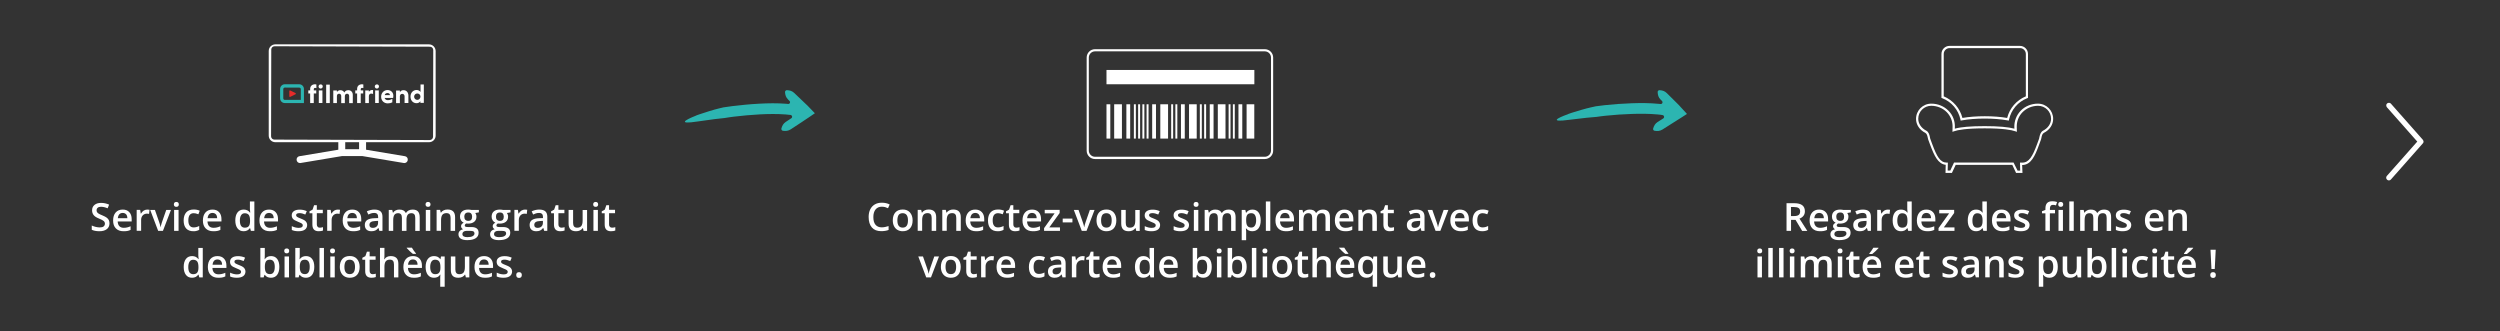 <?xml version="1.0" encoding="utf-8"?>
<!-- Generator: Adobe Illustrator 27.0.1, SVG Export Plug-In . SVG Version: 6.00 Build 0)  -->
<svg version="1.1" id="Ebene_1" xmlns="http://www.w3.org/2000/svg" xmlns:xlink="http://www.w3.org/1999/xlink" x="0px" y="0px"
	 viewBox="0 0 3934.3 521" style="enable-background:new 0 0 3934.3 521;" xml:space="preserve">
<rect x="0" y="0" width="3934.3" height="521" fill="#333333" stroke="none"/>
<style type="text/css">
	.st0{fill:none;}
	.st1{fill:#FFFFFF;}
	.st2{fill:#2CB5B1;}
	.st3{fill:#E62B2A;}
	.st4{fill:none;stroke:#89328A;stroke-width:0.25;stroke-miterlimit:10;}
</style>
<rect id="BG" x="4.3" y="-1.9" class="st0" width="3930.6" height="515.8"/>
<g>
	<g>
		<g>
			<path class="st1" d="M3182.8,272.1h-10.1l-5.9-12.6h-89.1l-5.9,12.6h-10.1l0.3-12.7c-12.2-1.4-18.1-14.5-24.4-31.3l-3.3-8.9
				c-0.3-0.7-0.3-1.5-0.5-2.3c-0.7-3.1-1.4-6.5-3.9-7.8c-9.2-4.7-14.6-13-14.6-22c0-13.3,10.7-24,24-24c10.4,0,20.2,4.1,27.1,11.2
				c6.8,6.8,10.4,16.1,10,26l-0.1,2.2c9.5-2.7,25.2-4,46.9-4c21.7,0,37.5,1.4,46.9,4l-0.1-2.2c-0.3-9.8,3.3-19,10-26
				c6.9-7.2,16.9-11.2,27.1-11.2c13.3,0,24,10.7,24,24c0,9-5.4,17.3-14.6,22c-2.5,1.3-3.3,4.7-3.9,7.8c-0.2,0.9-0.3,1.6-0.5,2.3
				l-0.1,0.2l-3.2,8.8c-6.3,17.3-12.7,31.5-26.5,31.5L3182.8,272.1z M3175.1,268.5h4.1l-0.3-12.6h3.7c10.4,0,16.1-9.8,23.2-29.1
				l3.2-8.7c0.2-0.6,0.3-1.3,0.4-2.1c0.8-3.4,1.8-8.1,5.7-10.3c8-4.1,12.7-11.1,12.7-18.8c0-11.2-9.1-20.4-20.4-20.4
				c-9.3,0-18.2,3.7-24.6,10.2c-6.1,6.2-9.2,14.5-9,23.4l0.2,7.4l-2.5-0.9c-6-2.1-19.2-4.6-48.2-4.6c-29,0-42.2,2.5-48.2,4.6
				l-2.5,0.9l0.2-7.4c0.3-8.9-3-17.2-9-23.4c-6.2-6.4-15.2-10.2-24.6-10.2c-11.2,0-20.4,9.1-20.4,20.4c0,7.6,4.7,14.7,12.7,18.8
				c3.9,2.1,5,6.8,5.7,10.3c0.2,0.8,0.3,1.5,0.4,2.1l3.2,8.7c7.3,19.6,12.5,29,22.8,29.1h1.8l-0.3,12.5h4.1l5.9-12.6h93.7
				L3175.1,268.5z"/>
		</g>
		<g>
			<path class="st1" d="M3161.3,189.8l-1.7-0.3c-10.6-1.9-22.8-2.9-36.2-2.9c-13.4,0-25.5,1-36.2,2.9l-1.7,0.3l-0.3-1.7
				c-3.3-15.3-14-27.9-28.8-33.6l-1.1-0.4V84.9c0-7,5.7-12.7,12.7-12.7h110.8c7,0,12.7,5.7,12.7,12.7v69.2l-1.1,0.4
				c-14.7,5.7-25.4,18.3-28.7,33.6L3161.3,189.8z M3058.9,151.6c14.6,6.2,25.5,18.7,29.4,34c10.4-1.8,22.2-2.7,35.2-2.7
				c12.9,0,24.7,0.9,35.2,2.7c3.9-15.4,14.7-27.9,29.4-34V84.9c0-5-4.1-9.2-9.2-9.2h-110.8c-5,0-9.2,4.1-9.2,9.2L3058.9,151.6
				C3059,151.6,3058.9,151.6,3058.9,151.6z"/>
		</g>
	</g>
	<g>
		<path class="st2" d="M1097,191.3c9-1.2,19.7-2.8,28.1-3.9c7.8-1,13.7-1.5,14.5-1.6c0.1,0,0.1,0,0.2,0c4.9-0.9,9.9-1.5,15-2.2
			c13.5-1.6,27.3-2.9,40.9-3.6c13.6-0.7,27.2-0.9,40.5,0.1c2.7,0.2,5.3,0.4,7.9,0.8s3.4,3.8,1.2,5.2c-3.9,2.6-7.2,4.8-8.8,5.8
			c-3.9,2.7-5.5,5.8-6.8,10.3c-0.4,1.7,0.7,3.3,2.4,3.6c4.7,0.6,8.2,0.3,12.2-2.2c2.6-1.6,10.4-6.8,17.5-11.5
			c4.6-3.1,9.1-6,12.3-8.2c4.9-3.4,8-5.5,8-5.5s0,0,0.1-0.1c0,0,0.1-0.1,0.2-0.1c0-0.1-0.1-0.1-0.2-0.2c-0.3-0.3-0.8-0.8-1.4-1.4
			c-1.2-1.2-2.8-3-4.9-5.1c-1-1-2.1-2.3-3.4-3.5c-0.6-0.6-1.3-1.2-1.8-1.9c-0.4-0.4-0.8-0.7-1.2-1.1c-1.4-1.3-2.9-2.8-4.5-4.3
			c-6.1-5.9-12.9-12.2-15.1-14.4c-3.4-3.2-6.7-4.1-11.4-4.4c-1.7-0.1-3.1,1.3-3.1,3c0.3,4.8,1.4,8.2,4.7,11.6
			c0.5,0.5,1.4,1.3,2.3,2.3c2,1.9,0.5,5.1-2.2,4.8c-1-0.1-1.9-0.2-2.9-0.3c-14.4-1.1-28.6-0.9-42.7-0.1c-14.1,0.7-28.1,2.1-42.1,3.8
			c-4.5,0.6-8.9,1.2-13.5,1.9c-0.1,0-0.1,0-0.2,0c-0.5,0.1-3.3,0.7-7.2,1.7c-4.3,1.1-10.2,2.6-15.7,4.4c-11.3,3.4-21.9,7.2-20.9,7.1
			C1077.3,189.1,1066.6,195.9,1097,191.3z"/>
	</g>
	<g>
		<path class="st2" d="M2469,188.6c9.1-1,19.7-2.4,28.2-3.3c7.8-0.8,13.8-1.3,14.6-1.3c0.1,0,0.1,0,0.2,0c4.9-0.8,10-1.3,15-1.9
			c13.6-1.4,27.3-2.4,41-2.8c13.6-0.5,27.2-0.4,40.5,0.8c2.7,0.2,5.3,0.5,7.9,1c2.6,0.4,3.3,3.9,1.1,5.3c-3.9,2.5-7.3,4.7-8.9,5.6
			c-3.9,2.6-5.6,5.7-7,10.2c-0.5,1.7,0.6,3.3,2.3,3.6c4.7,0.7,8.2,0.5,12.2-1.9c2.7-1.6,10.5-6.6,17.7-11.2c4.6-3,9.2-5.8,12.5-7.9
			c5-3.3,8.2-5.3,8.2-5.3s0,0,0.1-0.1c0,0,0.1-0.1,0.2-0.1c0-0.1-0.1-0.1-0.2-0.2c-0.3-0.3-0.8-0.8-1.3-1.5c-1.1-1.3-2.8-3-4.8-5.2
			c-1-1-2.1-2.3-3.3-3.6c-0.6-0.6-1.2-1.3-1.8-2c-0.4-0.4-0.8-0.7-1.1-1.2c-1.3-1.4-2.9-2.8-4.4-4.4c-6-6-12.6-12.5-14.8-14.7
			c-3.4-3.3-6.6-4.2-11.3-4.6c-1.7-0.2-3.2,1.3-3.1,3c0.2,4.8,1.2,8.3,4.5,11.7c0.5,0.5,1.3,1.4,2.3,2.3c1.9,1.9,0.4,5.1-2.3,4.8
			c-1-0.1-1.9-0.2-2.9-0.3c-14.4-1.4-28.6-1.4-42.7-0.9c-14.1,0.5-28.1,1.5-42.2,3c-4.5,0.5-9,1-13.5,1.7c-0.1,0-0.1,0-0.2,0
			c-0.5,0.1-3.3,0.6-7.3,1.6c-4.4,1-10.2,2.4-15.8,4.1c-11.4,3.2-22,6.8-21,6.8C2449.5,186.1,2438.6,192.7,2469,188.6z"/>
	</g>
	<g>
		<g>
			<rect x="1826" y="164.1" class="st1" width="12.2" height="54"/>
			<rect x="1804.4" y="164.1" class="st1" width="3.1" height="54"/>
			<rect x="1813.2" y="164.1" class="st1" width="6" height="54"/>
			<rect x="1843.1" y="164.1" class="st1" width="3.1" height="54"/>
			<rect x="1858.5" y="164.1" class="st1" width="6" height="54"/>
			<rect x="1797.8" y="164.1" class="st1" width="3.1" height="54"/>
			<rect x="1741.3" y="164.1" class="st1" width="6" height="54"/>
			<rect x="1753.4" y="164.1" class="st1" width="12.2" height="54"/>
			<rect x="1784.4" y="164.1" class="st1" width="3.1" height="54"/>
			<rect x="1772.6" y="164.1" class="st1" width="6" height="54"/>
			<rect x="1791.1" y="164.1" class="st1" width="3.1" height="54"/>
			<rect x="1849.7" y="164.1" class="st1" width="3.1" height="54"/>
			<rect x="1961.8" y="164.1" class="st1" width="12.1" height="54"/>
			<rect x="1940.2" y="164.1" class="st1" width="3" height="54"/>
			<rect x="1741.3" y="110.1" class="st1" width="232.7" height="22.5"/>
			<rect x="1949" y="164.1" class="st1" width="6" height="54"/>
			<rect x="1916.5" y="164.1" class="st1" width="12.1" height="54"/>
			<rect x="1888.2" y="164.1" class="st1" width="3.1" height="54"/>
			<rect x="1933.5" y="164.1" class="st1" width="3" height="54"/>
			<rect x="1895" y="164.1" class="st1" width="3.1" height="54"/>
			<rect x="1903.8" y="164.1" class="st1" width="6" height="54"/>
			<rect x="1871.2" y="164.1" class="st1" width="12.1" height="54"/>
		</g>
		<g>
			<path class="st1" d="M1990.4,250.3h-267.1c-7.3,0-13.2-5.9-13.2-13.2V90.6c0-7.3,5.9-13.2,13.2-13.2h267.1
				c7.3,0,13.2,5.9,13.2,13.2V237C2003.7,244.3,1997.7,250.3,1990.4,250.3z M1723.3,80.8c-5.4,0-9.8,4.4-9.8,9.8v146.3
				c0,5.4,4.4,9.8,9.8,9.8h267.1c5.4,0,9.8-4.4,9.8-9.8V90.6c0-5.4-4.4-9.8-9.8-9.8H1723.3z"/>
		</g>
	</g>
	<path class="st1" d="M3814,222.8c0,1.1-0.3,2-1.1,2.8l-50.3,56.9c-1.4,1.7-4.3,2-6,0.3c-1.7-1.4-2-4.3-0.3-6l47.8-54l-47.8-54
		c-1.4-1.7-1.4-4.6,0.3-6s4.6-1.4,6,0.3l50.3,56.9C3813.4,220.8,3814,221.9,3814,222.8L3814,222.8z"/>
	<g>
		<path class="st1" d="M675.1,69.8H433.3c-5.7,0-10.4,4.6-10.4,10.4v133.2c0,5.7,4.6,10.4,10.4,10.4h99.1v11.8l-61.1,10.2
			c-3,0.4-5,3.3-4.5,6.2c0.4,2.7,2.7,4.6,5.4,4.6c0.3,0,0.6,0,0.9-0.1l65.2-10.9h31.9l65.2,10.9c0.3,0.1,0.6,0.1,0.9,0.1
			c2.6,0,5-1.9,5.4-4.6c0.5-3-1.5-5.8-4.5-6.2l-61.1-10.2v-11.8h99.1c5.7,0,10.4-4.6,10.4-10.4V80.3
			C685.5,74.5,680.8,69.8,675.1,69.8z M565.1,234.8h-21.8v-11h21.8V234.8z M681.5,215.2c0,2.9-2.4,5.2-5.2,5.2l-244.5-0.7
			c-2.9,0-5.2-2.4-5.2-5.2L426.9,78c0-2.9,2.4-5.2,5.2-5.2l244.5,0.7c2.9,0,5.2,2.4,5.2,5.2L681.5,215.2z"/>
		<rect x="422" y="112.1" class="st0" width="265" height="81.3"/>
		<g>
			<path class="st3" d="M455.3,143.3v8.3c0,0.8,0.8,1.1,1.5,0.8l8.3-4.1c0.6-0.3,0.6-1.5,0-1.8l-8.3-4.1
				C456,142.1,455.3,142.6,455.3,143.3z"/>
			<g>
				<g>
					<path class="st2" d="M478.3,162.2h-30.1c-4.1,0-7.4-3.3-7.4-7.5v-14.6c0-4.1,3.3-7.5,7.4-7.5h22.7c4.1,0,7.4,3.3,7.4,7.5
						L478.3,162.2L478.3,162.2z M448.2,137.8c-1.3,0-2.4,1.1-2.4,2.4v14.6c0,1.3,1.1,2.4,2.4,2.4h25.2v-16.9c0-1.3-1.1-2.4-2.4-2.4
						C471,137.8,448.2,137.8,448.2,137.8z"/>
				</g>
				<g>
					<path class="st1" d="M504.6,132.8c-1.9,0-3.3,1.5-3.3,3.3s1.5,3.3,3.3,3.3s3.3-1.5,3.3-3.3C508,134.2,506.7,132.8,504.6,132.8z
						"/>
					<path class="st1" d="M593.1,132.8c-1.9,0-3.3,1.5-3.3,3.3s1.5,3.3,3.3,3.3s3.3-1.5,3.3-3.3
						C596.4,134.2,595.2,132.8,593.1,132.8z"/>
					<rect x="501.7" y="142.3" class="st1" width="5.7" height="19.8"/>
					<rect x="513.3" y="133.2" class="st1" width="5.7" height="29"/>
					<path class="st1" d="M548.1,141.9c-3.3,0-5.1,1.6-6.2,3.8c-1.1-2.4-3.5-3.8-6.4-3.8c-2.4,0-4.1,1.3-5.3,2.9v-2.4h-5.7v19.8h5.7
						v-11.4c0.2-2.2,1.5-3.3,3.5-3.3c2.1,0,3.3,1.5,3.3,3.7v11.1h5.7v-11.1c0-2.4,1.5-3.7,3.5-3.7c2.1,0,3.3,1.5,3.3,3.7v11.1h5.7
						v-12.6C555.4,145,552.3,141.9,548.1,141.9z"/>
					<path class="st1" d="M580.5,144.6v-2.2h-5.7v19.8h5.7V151c0.2-2.2,1.5-3.7,3.5-3.7c1.3,0,2.2,0.3,3.1,0.6v-6.1
						c-0.4-0.2-1.1-0.2-1.6-0.2C583,141.9,581.4,143,580.5,144.6z"/>
					<rect x="590.4" y="142.3" class="st1" width="5.7" height="19.8"/>
					<path class="st1" d="M609.9,141.7c-5.7,0-10.1,4.5-10.1,10.5c0,6.2,4.4,10.5,10.4,10.5c2.7,0,5.3-0.6,7.2-1.6l0,0v-5.6
						l-0.2,0.2c-1.8,1.1-4.4,1.9-6.8,1.9c-2.7,0-4.6-1.3-5.1-3.5h13.4v-0.2c0.2-0.6,0.3-1.8,0.3-2.6
						C619.4,145.7,615.3,141.7,609.9,141.7z M605.4,149.7c0.3-1.9,2.1-3.3,4.4-3.3c2.2,0,3.8,1.3,3.9,3.3H605.4z"/>
					<path class="st1" d="M634.9,141.9c-2.7,0-4.5,1.3-5.6,3.3v-2.7h-6v19.8h6v-10.9c0.2-2.2,1.5-3.7,3.7-3.7c2.2,0,3.7,1.6,3.7,3.9
						v10.5h6V150C642.4,145.2,639.6,141.9,634.9,141.9z"/>
					<path class="st1" d="M661.8,133.2v11.5c-1.5-1.9-3.5-3.1-6.1-3.1c-5.7,0-9.7,4.5-9.7,10.4s3.8,10.4,9.5,10.4
						c2.6,0,4.8-1.1,6.1-3.1v2.6h5.4v-29h-5.3L661.8,133.2L661.8,133.2z M656.7,157.2c-2.9,0-5-2.4-5-5.1c0-2.7,2.2-5,5-5
						c2.9,0,5,2.2,5,5C661.6,154.9,659.5,157.2,656.7,157.2z"/>
					<path class="st1" d="M488.1,140.2v2.1h-2.9v4.8h2.9v15.1h5.7v-15.1h3.9v-4.8h-3.9v-1.8c0-1.3,0.8-2.2,2.2-2.2
						c0.6,0,1.5,0.2,1.9,0.3v-5.7c-0.4-0.2-1.5-0.3-2.1-0.3C491.1,132.8,488.1,135.3,488.1,140.2z"/>
					<path class="st1" d="M562,140.2v2.1h-2.9v4.8h2.9v15.1h5.7v-15.1h3.9v-4.8h-3.9v-1.8c0-1.3,0.8-2.2,2.2-2.2
						c0.6,0,1.5,0.2,1.9,0.3v-5.7c-0.4-0.2-1.5-0.3-2.1-0.3C564.9,132.8,562,135.3,562,140.2z"/>
				</g>
			</g>
		</g>
		<path class="st4" d="M449.3,166.1"/>
	</g>
	<g>
		<path class="st1" d="M172.3,351.5c0,3.9-1.4,6.9-4.2,9.1c-2.8,2.2-6.7,3.3-11.6,3.3c-4.9,0-9-0.8-12.1-2.3v-6.7
			c2,0.9,4.1,1.7,6.3,2.2c2.2,0.5,4.3,0.8,6.2,0.8c2.8,0,4.9-0.5,6.2-1.6c1.3-1.1,2-2.5,2-4.3c0-1.6-0.6-3-1.8-4.1
			c-1.2-1.1-3.8-2.5-7.6-4c-4-1.6-6.8-3.4-8.4-5.5c-1.6-2.1-2.4-4.5-2.4-7.4c0-3.6,1.3-6.5,3.9-8.6c2.6-2.1,6-3.1,10.4-3.1
			c4.2,0,8.3,0.9,12.5,2.7l-2.3,5.8c-3.9-1.6-7.3-2.4-10.4-2.4c-2.3,0-4.1,0.5-5.2,1.5c-1.2,1-1.8,2.3-1.8,4c0,1.1,0.2,2.1,0.7,2.9
			c0.5,0.8,1.3,1.6,2.4,2.3c1.1,0.7,3.1,1.7,5.9,2.8c3.2,1.3,5.5,2.6,7,3.7s2.6,2.5,3.3,3.9C171.9,347.8,172.3,349.5,172.3,351.5z"
			/>
		<path class="st1" d="M194.3,363.9c-5.1,0-9.1-1.5-12-4.5c-2.9-3-4.3-7.1-4.3-12.3c0-5.4,1.3-9.6,4-12.7c2.7-3.1,6.4-4.6,11.1-4.6
			c4.3,0,7.8,1.3,10.3,4c2.5,2.6,3.8,6.3,3.8,10.9v3.8h-22c0.1,3.2,1,5.7,2.6,7.4c1.6,1.7,3.9,2.6,6.9,2.6c1.9,0,3.8-0.2,5.4-0.6
			c1.7-0.4,3.5-1,5.4-1.8v5.7c-1.7,0.8-3.4,1.4-5.2,1.7C198.6,363.8,196.6,363.9,194.3,363.9z M193.1,335.1c-2.2,0-4,0.7-5.3,2.1
			c-1.3,1.4-2.1,3.5-2.4,6.2h15c0-2.7-0.7-4.8-2-6.2C197,335.8,195.3,335.1,193.1,335.1z"/>
		<path class="st1" d="M231.8,329.8c1.4,0,2.6,0.1,3.5,0.3l-0.7,6.5c-1-0.2-2-0.4-3.1-0.4c-2.8,0-5.1,0.9-6.8,2.7
			c-1.7,1.8-2.6,4.2-2.6,7.1v17.2h-7v-32.9h5.5l0.9,5.8h0.4c1.1-2,2.5-3.5,4.3-4.7C227.9,330.4,229.8,329.8,231.8,329.8z"/>
		<path class="st1" d="M248.9,363.3l-12.5-32.9h7.4l6.7,19.2c1.2,3.2,1.8,5.8,2.1,7.8h0.2c0.2-1.4,0.9-4,2.1-7.8l6.7-19.2h7.4
			l-12.6,32.9H248.9z"/>
		<path class="st1" d="M273.6,321.7c0-1.2,0.3-2.2,1-2.9c0.7-0.7,1.7-1,2.9-1c1.2,0,2.2,0.3,2.9,1c0.7,0.7,1,1.6,1,2.9
			c0,1.2-0.3,2.1-1,2.8c-0.7,0.7-1.6,1-2.9,1c-1.3,0-2.2-0.3-2.9-1C274,323.8,273.6,322.9,273.6,321.7z M281,363.3h-7v-32.9h7V363.3
			z"/>
		<path class="st1" d="M304.3,363.9c-5,0-8.8-1.5-11.4-4.4c-2.6-2.9-3.9-7.1-3.9-12.5c0-5.5,1.4-9.8,4.1-12.8
			c2.7-3,6.6-4.5,11.8-4.5c3.5,0,6.6,0.6,9.4,1.9l-2.1,5.6c-3-1.2-5.4-1.7-7.3-1.7c-5.7,0-8.5,3.8-8.5,11.3c0,3.7,0.7,6.5,2.1,8.3
			c1.4,1.9,3.5,2.8,6.2,2.8c3.1,0,6.1-0.8,8.8-2.3v6.1c-1.3,0.7-2.6,1.3-4,1.6C308.1,363.8,306.4,363.9,304.3,363.9z"/>
		<path class="st1" d="M335.6,363.9c-5.1,0-9.1-1.5-12-4.5c-2.9-3-4.3-7.1-4.3-12.3c0-5.4,1.3-9.6,4-12.7c2.7-3.1,6.4-4.6,11.1-4.6
			c4.3,0,7.8,1.3,10.3,4c2.5,2.6,3.8,6.3,3.8,10.9v3.8h-22c0.1,3.2,1,5.7,2.6,7.4c1.6,1.7,3.9,2.6,6.9,2.6c1.9,0,3.8-0.2,5.4-0.6
			c1.7-0.4,3.5-1,5.4-1.8v5.7c-1.7,0.8-3.4,1.4-5.2,1.7C339.9,363.8,337.9,363.9,335.6,363.9z M334.4,335.1c-2.2,0-4,0.7-5.3,2.1
			c-1.3,1.4-2.1,3.5-2.4,6.2h15c0-2.7-0.7-4.8-2-6.2C338.3,335.8,336.6,335.1,334.4,335.1z"/>
		<path class="st1" d="M383.4,363.9c-4.1,0-7.3-1.5-9.6-4.5c-2.3-3-3.5-7.2-3.5-12.5c0-5.4,1.2-9.6,3.5-12.6c2.3-3,5.6-4.5,9.7-4.5
			c4.3,0,7.6,1.6,9.9,4.8h0.4c-0.3-2.4-0.5-4.2-0.5-5.6v-12h7v46.3h-5.5l-1.2-4.3h-0.3C391,362.3,387.7,363.9,383.4,363.9z
			 M385.2,358.3c2.9,0,5-0.8,6.3-2.4c1.3-1.6,2-4.2,2-7.9v-1c0-4.2-0.7-7.1-2-8.8c-1.4-1.7-3.5-2.6-6.3-2.6c-2.5,0-4.4,1-5.7,3
			c-1.3,2-2,4.8-2,8.5c0,3.7,0.6,6.4,1.9,8.4C380.7,357.3,382.7,358.3,385.2,358.3z"/>
		<path class="st1" d="M424.6,363.9c-5.1,0-9.1-1.5-12-4.5c-2.9-3-4.3-7.1-4.3-12.3c0-5.4,1.3-9.6,4-12.7c2.7-3.1,6.4-4.6,11.1-4.6
			c4.3,0,7.8,1.3,10.3,4c2.5,2.6,3.8,6.3,3.8,10.9v3.8h-22c0.1,3.2,1,5.7,2.6,7.4c1.6,1.7,3.9,2.6,6.9,2.6c1.9,0,3.8-0.2,5.4-0.6
			c1.7-0.4,3.5-1,5.4-1.8v5.7c-1.7,0.8-3.4,1.4-5.2,1.7C428.9,363.8,426.9,363.9,424.6,363.9z M423.4,335.1c-2.2,0-4,0.7-5.3,2.1
			c-1.3,1.4-2.1,3.5-2.4,6.2h15c0-2.7-0.7-4.8-2-6.2C427.3,335.8,425.6,335.1,423.4,335.1z"/>
		<path class="st1" d="M483.4,353.9c0,3.2-1.2,5.7-3.5,7.4c-2.3,1.7-5.7,2.6-10.1,2.6c-4.4,0-7.9-0.7-10.6-2v-6
			c3.9,1.8,7.5,2.7,10.8,2.7c4.3,0,6.5-1.3,6.5-3.9c0-0.8-0.2-1.5-0.7-2.1c-0.5-0.6-1.3-1.1-2.4-1.7c-1.1-0.6-2.6-1.3-4.6-2
			c-3.8-1.5-6.4-2.9-7.7-4.4c-1.3-1.5-2-3.4-2-5.7c0-2.8,1.1-5,3.4-6.6c2.3-1.6,5.4-2.3,9.3-2.3c3.9,0,7.5,0.8,11,2.4l-2.3,5.3
			c-3.6-1.5-6.5-2.2-9-2.2c-3.7,0-5.5,1.1-5.5,3.2c0,1,0.5,1.9,1.4,2.6c1,0.7,3.1,1.7,6.3,2.9c2.7,1.1,4.7,2,5.9,2.9
			c1.2,0.9,2.1,1.9,2.7,3S483.4,352.4,483.4,353.9z"/>
		<path class="st1" d="M503.2,358.3c1.7,0,3.4-0.3,5.1-0.8v5.3c-0.8,0.3-1.8,0.6-3,0.8c-1.2,0.2-2.5,0.3-3.8,0.3
			c-6.6,0-9.9-3.5-9.9-10.5v-17.8h-4.5v-3.1l4.8-2.6l2.4-7h4.3v7.3h9.4v5.3h-9.4v17.6c0,1.7,0.4,2.9,1.3,3.7
			C500.7,357.9,501.8,358.3,503.2,358.3z"/>
		<path class="st1" d="M531.6,329.8c1.4,0,2.6,0.1,3.5,0.3l-0.7,6.5c-1-0.2-2-0.4-3.1-0.4c-2.8,0-5.1,0.9-6.8,2.7
			c-1.7,1.8-2.6,4.2-2.6,7.1v17.2h-7v-32.9h5.5l0.9,5.8h0.4c1.1-2,2.5-3.5,4.3-4.7C527.7,330.4,529.6,329.8,531.6,329.8z"/>
		<path class="st1" d="M555.6,363.9c-5.1,0-9.1-1.5-12-4.5c-2.9-3-4.3-7.1-4.3-12.3c0-5.4,1.3-9.6,4-12.7c2.7-3.1,6.4-4.6,11.1-4.6
			c4.3,0,7.8,1.3,10.3,4c2.5,2.6,3.8,6.3,3.8,10.9v3.8h-22c0.1,3.2,1,5.7,2.6,7.4c1.6,1.7,3.9,2.6,6.9,2.6c1.9,0,3.8-0.2,5.4-0.6
			c1.7-0.4,3.5-1,5.4-1.8v5.7c-1.7,0.8-3.4,1.4-5.2,1.7C559.8,363.8,557.8,363.9,555.6,363.9z M554.3,335.1c-2.2,0-4,0.7-5.3,2.1
			c-1.3,1.4-2.1,3.5-2.4,6.2h15c0-2.7-0.7-4.8-2-6.2C558.3,335.8,556.5,335.1,554.3,335.1z"/>
		<path class="st1" d="M597,363.3l-1.4-4.6h-0.2c-1.6,2-3.2,3.4-4.8,4.1s-3.7,1.1-6.2,1.1c-3.2,0-5.8-0.9-7.6-2.6
			c-1.8-1.7-2.7-4.2-2.7-7.4c0-3.4,1.3-6,3.8-7.7c2.5-1.7,6.4-2.7,11.5-2.8l5.7-0.2v-1.8c0-2.1-0.5-3.7-1.5-4.7
			c-1-1-2.5-1.6-4.6-1.6c-1.7,0-3.3,0.2-4.9,0.7c-1.5,0.5-3,1.1-4.5,1.8l-2.3-5c1.8-0.9,3.7-1.6,5.9-2.1c2.1-0.5,4.1-0.7,6-0.7
			c4.2,0,7.4,0.9,9.5,2.7c2.1,1.8,3.2,4.7,3.2,8.6v22.2H597z M586.6,358.6c2.5,0,4.6-0.7,6.1-2.1c1.5-1.4,2.3-3.4,2.3-6v-2.9
			l-4.2,0.2c-3.3,0.1-5.7,0.7-7.2,1.7c-1.5,1-2.2,2.5-2.2,4.5c0,1.5,0.4,2.6,1.3,3.4C583.5,358.2,584.8,358.6,586.6,358.6z"/>
		<path class="st1" d="M639.5,363.3h-7V343c0-2.5-0.5-4.4-1.4-5.6c-1-1.2-2.4-1.9-4.5-1.9c-2.7,0-4.7,0.9-5.9,2.6
			c-1.3,1.8-1.9,4.7-1.9,8.8v16.4h-7v-32.9h5.5l1,4.3h0.4c0.9-1.6,2.2-2.8,4-3.6c1.7-0.9,3.6-1.3,5.7-1.3c5.1,0,8.4,1.7,10.1,5.2
			h0.5c1-1.6,2.3-2.9,4.1-3.8c1.8-0.9,3.8-1.4,6.1-1.4c3.9,0,6.8,1,8.6,3c1.8,2,2.7,5,2.7,9.1v21.5h-7V343c0-2.5-0.5-4.4-1.4-5.6
			c-1-1.2-2.5-1.9-4.5-1.9c-2.7,0-4.7,0.8-6,2.5c-1.3,1.7-1.9,4.3-1.9,7.8V363.3z"/>
		<path class="st1" d="M669.7,321.7c0-1.2,0.3-2.2,1-2.9c0.7-0.7,1.7-1,2.9-1c1.2,0,2.2,0.3,2.9,1c0.7,0.7,1,1.6,1,2.9
			c0,1.2-0.3,2.1-1,2.8c-0.7,0.7-1.6,1-2.9,1c-1.3,0-2.2-0.3-2.9-1C670,323.8,669.7,322.9,669.7,321.7z M677.1,363.3h-7v-32.9h7
			V363.3z"/>
		<path class="st1" d="M716.1,363.3h-7v-20.3c0-2.5-0.5-4.4-1.5-5.7c-1-1.2-2.6-1.9-4.9-1.9c-3,0-5.1,0.9-6.5,2.6s-2.1,4.7-2.1,8.8
			v16.4h-7v-32.9h5.5l1,4.3h0.4c1-1.6,2.4-2.8,4.2-3.6c1.8-0.9,3.9-1.3,6.1-1.3c7.9,0,11.9,4,11.9,12.1V363.3z"/>
		<path class="st1" d="M753.6,330.4v3.8l-5.6,1c0.5,0.7,0.9,1.5,1.3,2.6c0.3,1,0.5,2.1,0.5,3.2c0,3.4-1.2,6.1-3.5,8
			c-2.3,1.9-5.6,2.9-9.7,2.9c-1.1,0-2-0.1-2.9-0.2c-1.5,0.9-2.3,2-2.3,3.3c0,0.8,0.4,1.3,1.1,1.7c0.7,0.4,2,0.6,3.9,0.6h5.7
			c3.6,0,6.4,0.8,8.3,2.3c1.9,1.5,2.8,3.8,2.8,6.7c0,3.7-1.5,6.6-4.6,8.6c-3.1,2-7.5,3-13.3,3c-4.5,0-7.9-0.8-10.3-2.4
			c-2.4-1.6-3.5-3.9-3.5-6.8c0-2,0.6-3.7,1.9-5.1c1.3-1.4,3.1-2.3,5.4-2.9c-0.9-0.4-1.7-1-2.3-1.9c-0.6-0.9-0.9-1.8-0.9-2.8
			c0-1.2,0.3-2.3,1-3.1c0.7-0.9,1.7-1.7,3.1-2.5c-1.7-0.7-3.1-1.9-4.2-3.6c-1.1-1.7-1.6-3.6-1.6-5.8c0-3.6,1.1-6.3,3.4-8.3
			c2.3-2,5.5-2.9,9.6-2.9c0.9,0,1.9,0.1,2.9,0.2c1,0.1,1.8,0.3,2.3,0.4H753.6z M727.7,368.5c0,1.5,0.7,2.7,2,3.5
			c1.4,0.8,3.3,1.2,5.7,1.2c3.8,0,6.7-0.5,8.5-1.6c1.9-1.1,2.8-2.5,2.8-4.3c0-1.4-0.5-2.4-1.5-3.1c-1-0.6-2.9-0.9-5.7-0.9h-5.3
			c-2,0-3.6,0.5-4.8,1.4C728.3,365.6,727.7,366.8,727.7,368.5z M730.7,341.1c0,2.1,0.5,3.7,1.6,4.8c1.1,1.1,2.6,1.7,4.6,1.7
			c4.1,0,6.1-2.2,6.1-6.5c0-2.1-0.5-3.8-1.5-5c-1-1.2-2.5-1.7-4.6-1.7c-2,0-3.6,0.6-4.6,1.7C731.3,337.2,730.7,338.8,730.7,341.1z"
			/>
		<path class="st1" d="M803.4,330.4v3.8l-5.6,1c0.5,0.7,0.9,1.5,1.3,2.6c0.3,1,0.5,2.1,0.5,3.2c0,3.4-1.2,6.1-3.5,8
			c-2.3,1.9-5.6,2.9-9.7,2.9c-1.1,0-2-0.1-2.9-0.2c-1.5,0.9-2.3,2-2.3,3.3c0,0.8,0.4,1.3,1.1,1.7c0.7,0.4,2,0.6,3.9,0.6h5.7
			c3.6,0,6.4,0.8,8.3,2.3c1.9,1.5,2.8,3.8,2.8,6.7c0,3.7-1.5,6.6-4.6,8.6c-3.1,2-7.5,3-13.3,3c-4.5,0-7.9-0.8-10.3-2.4
			c-2.4-1.6-3.5-3.9-3.5-6.8c0-2,0.6-3.7,1.9-5.1c1.3-1.4,3.1-2.3,5.4-2.9c-0.9-0.4-1.7-1-2.3-1.9c-0.6-0.9-0.9-1.8-0.9-2.8
			c0-1.2,0.3-2.3,1-3.1c0.7-0.9,1.7-1.7,3.1-2.5c-1.7-0.7-3.1-1.9-4.2-3.6c-1.1-1.7-1.6-3.6-1.6-5.8c0-3.6,1.1-6.3,3.4-8.3
			c2.3-2,5.5-2.9,9.6-2.9c0.9,0,1.9,0.1,2.9,0.2c1,0.1,1.8,0.3,2.3,0.4H803.4z M777.5,368.5c0,1.5,0.7,2.7,2,3.5
			c1.4,0.8,3.3,1.2,5.7,1.2c3.8,0,6.7-0.5,8.5-1.6c1.9-1.1,2.8-2.5,2.8-4.3c0-1.4-0.5-2.4-1.5-3.1c-1-0.6-2.9-0.9-5.7-0.9h-5.3
			c-2,0-3.6,0.5-4.8,1.4C778.1,365.6,777.5,366.8,777.5,368.5z M780.5,341.1c0,2.1,0.5,3.7,1.6,4.8c1.1,1.1,2.6,1.7,4.6,1.7
			c4.1,0,6.1-2.2,6.1-6.5c0-2.1-0.5-3.8-1.5-5c-1-1.2-2.5-1.7-4.6-1.7c-2,0-3.6,0.6-4.6,1.7C781,337.2,780.5,338.8,780.5,341.1z"/>
		<path class="st1" d="M826.2,329.8c1.4,0,2.6,0.1,3.5,0.3l-0.7,6.5c-1-0.2-2-0.4-3.1-0.4c-2.8,0-5.1,0.9-6.8,2.7
			c-1.7,1.8-2.6,4.2-2.6,7.1v17.2h-7v-32.9h5.5l0.9,5.8h0.4c1.1-2,2.5-3.5,4.3-4.7C822.3,330.4,824.2,329.8,826.2,329.8z"/>
		<path class="st1" d="M856.4,363.3l-1.4-4.6h-0.2c-1.6,2-3.2,3.4-4.8,4.1s-3.7,1.1-6.2,1.1c-3.2,0-5.8-0.9-7.6-2.6
			c-1.8-1.7-2.7-4.2-2.7-7.4c0-3.4,1.3-6,3.8-7.7c2.5-1.7,6.4-2.7,11.5-2.8l5.7-0.2v-1.8c0-2.1-0.5-3.7-1.5-4.7
			c-1-1-2.5-1.6-4.6-1.6c-1.7,0-3.3,0.2-4.9,0.7c-1.5,0.5-3,1.1-4.5,1.8l-2.3-5c1.8-0.9,3.7-1.6,5.9-2.1c2.1-0.5,4.1-0.7,6-0.7
			c4.2,0,7.4,0.9,9.5,2.7c2.1,1.8,3.2,4.7,3.2,8.6v22.2H856.4z M846,358.6c2.5,0,4.6-0.7,6.1-2.1c1.5-1.4,2.3-3.4,2.3-6v-2.9
			l-4.2,0.2c-3.3,0.1-5.7,0.7-7.2,1.7c-1.5,1-2.2,2.5-2.2,4.5c0,1.5,0.4,2.6,1.3,3.4C842.9,358.2,844.2,358.6,846,358.6z"/>
		<path class="st1" d="M883.4,358.3c1.7,0,3.4-0.3,5.1-0.8v5.3c-0.8,0.3-1.8,0.6-3,0.8c-1.2,0.2-2.5,0.3-3.8,0.3
			c-6.6,0-9.9-3.5-9.9-10.5v-17.8h-4.5v-3.1l4.8-2.6l2.4-7h4.3v7.3h9.4v5.3h-9.4v17.6c0,1.7,0.4,2.9,1.3,3.7
			C881,357.9,882.1,358.3,883.4,358.3z"/>
		<path class="st1" d="M918.4,363.3l-1-4.3H917c-1,1.5-2.4,2.7-4.2,3.6c-1.8,0.9-3.8,1.3-6.2,1.3c-4,0-7-1-8.9-3s-2.9-5-2.9-9v-21.5
			h7.1v20.3c0,2.5,0.5,4.4,1.5,5.7c1,1.3,2.7,1.9,4.9,1.9c2.9,0,5.1-0.9,6.5-2.6c1.4-1.8,2.1-4.7,2.1-8.8v-16.4h7v32.9H918.4z"/>
		<path class="st1" d="M933.5,321.7c0-1.2,0.3-2.2,1-2.9c0.7-0.7,1.7-1,2.9-1c1.2,0,2.2,0.3,2.9,1c0.7,0.7,1,1.6,1,2.9
			c0,1.2-0.3,2.1-1,2.8c-0.7,0.7-1.6,1-2.9,1c-1.3,0-2.2-0.3-2.9-1C933.8,323.8,933.5,322.9,933.5,321.7z M940.9,363.3h-7v-32.9h7
			V363.3z"/>
		<path class="st1" d="M963.2,358.3c1.7,0,3.4-0.3,5.1-0.8v5.3c-0.8,0.3-1.8,0.6-3,0.8c-1.2,0.2-2.5,0.3-3.8,0.3
			c-6.6,0-9.9-3.5-9.9-10.5v-17.8H947v-3.1l4.8-2.6l2.4-7h4.3v7.3h9.4v5.3h-9.4v17.6c0,1.7,0.4,2.9,1.3,3.7
			C960.7,357.9,961.8,358.3,963.2,358.3z"/>
		<path class="st1" d="M302.2,437.1c-4.1,0-7.3-1.5-9.6-4.5c-2.3-3-3.5-7.2-3.5-12.5c0-5.4,1.2-9.6,3.5-12.6c2.3-3,5.6-4.5,9.7-4.5
			c4.3,0,7.6,1.6,9.9,4.8h0.4c-0.3-2.4-0.5-4.2-0.5-5.6v-12h7v46.3h-5.5l-1.2-4.3H312C309.8,435.5,306.5,437.1,302.2,437.1z
			 M304,431.5c2.9,0,5-0.8,6.3-2.4c1.3-1.6,2-4.2,2-7.9v-1c0-4.2-0.7-7.1-2-8.8c-1.4-1.7-3.5-2.6-6.3-2.6c-2.5,0-4.4,1-5.7,3
			c-1.3,2-2,4.8-2,8.5c0,3.7,0.6,6.4,1.9,8.4C299.5,430.5,301.5,431.5,304,431.5z"/>
		<path class="st1" d="M343.4,437.1c-5.1,0-9.1-1.5-12-4.5c-2.9-3-4.3-7.1-4.3-12.3c0-5.4,1.3-9.6,4-12.7c2.7-3.1,6.4-4.6,11.1-4.6
			c4.3,0,7.8,1.3,10.3,4c2.5,2.6,3.8,6.3,3.8,10.9v3.8h-22c0.1,3.2,1,5.7,2.6,7.4c1.6,1.7,3.9,2.6,6.9,2.6c1.9,0,3.8-0.2,5.4-0.6
			c1.7-0.4,3.5-1,5.4-1.8v5.7c-1.7,0.8-3.4,1.4-5.2,1.7C347.7,437,345.7,437.1,343.4,437.1z M342.2,408.3c-2.2,0-4,0.7-5.3,2.1
			c-1.3,1.4-2.1,3.5-2.4,6.2h15c0-2.7-0.7-4.8-2-6.2C346.1,409,344.4,408.3,342.2,408.3z"/>
		<path class="st1" d="M386.3,427.1c0,3.2-1.2,5.7-3.5,7.4c-2.3,1.7-5.7,2.6-10.1,2.6c-4.4,0-7.9-0.7-10.6-2v-6
			c3.9,1.8,7.5,2.7,10.8,2.7c4.3,0,6.5-1.3,6.5-3.9c0-0.8-0.2-1.5-0.7-2.1c-0.5-0.6-1.3-1.1-2.4-1.7c-1.1-0.6-2.6-1.3-4.6-2
			c-3.8-1.5-6.4-2.9-7.7-4.4c-1.3-1.5-2-3.4-2-5.7c0-2.8,1.1-5,3.4-6.6c2.3-1.6,5.4-2.3,9.3-2.3c3.9,0,7.5,0.8,11,2.4l-2.3,5.3
			c-3.6-1.5-6.5-2.2-9-2.2c-3.7,0-5.5,1.1-5.5,3.2c0,1,0.5,1.9,1.4,2.6c1,0.7,3.1,1.7,6.3,2.9c2.7,1.1,4.7,2,5.9,2.9
			c1.2,0.9,2.1,1.9,2.7,3S386.3,425.6,386.3,427.1z"/>
		<path class="st1" d="M426.6,403c4.1,0,7.3,1.5,9.6,4.5c2.3,3,3.4,7.2,3.4,12.5c0,5.4-1.2,9.6-3.5,12.6c-2.3,3-5.6,4.5-9.7,4.5
			c-4.2,0-7.4-1.5-9.7-4.5h-0.5l-1.3,3.9h-5.2v-46.3h7v11c0,0.8,0,2-0.1,3.6c-0.1,1.6-0.1,2.6-0.2,3.1h0.3
			C419,404.6,422.2,403,426.6,403z M424.8,408.7c-2.8,0-4.9,0.8-6.1,2.5c-1.2,1.7-1.9,4.4-1.9,8.3v0.5c0,4,0.6,6.9,1.9,8.7
			c1.3,1.8,3.3,2.7,6.2,2.7c2.5,0,4.4-1,5.6-2.9c1.3-2,1.9-4.8,1.9-8.5C432.4,412.5,429.9,408.7,424.8,408.7z"/>
		<path class="st1" d="M447.3,394.9c0-1.2,0.3-2.2,1-2.9c0.7-0.7,1.7-1,2.9-1c1.2,0,2.2,0.3,2.9,1c0.7,0.7,1,1.6,1,2.9
			c0,1.2-0.3,2.1-1,2.8c-0.7,0.7-1.6,1-2.9,1c-1.3,0-2.2-0.3-2.9-1C447.7,397,447.3,396.1,447.3,394.9z M454.8,436.5h-7v-32.9h7
			V436.5z"/>
		<path class="st1" d="M481.6,403c4.1,0,7.3,1.5,9.6,4.5c2.3,3,3.4,7.2,3.4,12.5c0,5.4-1.2,9.6-3.5,12.6c-2.3,3-5.6,4.5-9.7,4.5
			c-4.2,0-7.4-1.5-9.7-4.5h-0.5l-1.3,3.9h-5.2v-46.3h7v11c0,0.8,0,2-0.1,3.6c-0.1,1.6-0.1,2.6-0.2,3.1h0.3
			C474,404.6,477.3,403,481.6,403z M479.8,408.7c-2.8,0-4.9,0.8-6.1,2.5c-1.2,1.7-1.9,4.4-1.9,8.3v0.5c0,4,0.6,6.9,1.9,8.7
			c1.3,1.8,3.3,2.7,6.2,2.7c2.5,0,4.4-1,5.6-2.9c1.3-2,1.9-4.8,1.9-8.5C487.5,412.5,484.9,408.7,479.8,408.7z"/>
		<path class="st1" d="M509.8,436.5h-7v-46.3h7V436.5z"/>
		<path class="st1" d="M519.4,394.9c0-1.2,0.3-2.2,1-2.9c0.7-0.7,1.7-1,2.9-1c1.2,0,2.2,0.3,2.9,1c0.7,0.7,1,1.6,1,2.9
			c0,1.2-0.3,2.1-1,2.8c-0.7,0.7-1.6,1-2.9,1c-1.3,0-2.2-0.3-2.9-1C519.7,397,519.4,396.1,519.4,394.9z M526.8,436.5h-7v-32.9h7
			V436.5z"/>
		<path class="st1" d="M566,420c0,5.4-1.4,9.6-4.1,12.6c-2.8,3-6.6,4.5-11.5,4.5c-3.1,0-5.8-0.7-8.2-2.1c-2.4-1.4-4.2-3.4-5.5-6
			c-1.3-2.6-1.9-5.6-1.9-9.1c0-5.3,1.4-9.5,4.1-12.5c2.7-3,6.6-4.5,11.6-4.5c4.8,0,8.5,1.5,11.3,4.6C564.6,410.7,566,414.8,566,420z
			 M542,420c0,7.6,2.8,11.4,8.4,11.4c5.6,0,8.3-3.8,8.3-11.4c0-7.5-2.8-11.3-8.4-11.3c-2.9,0-5.1,1-6.4,2.9
			C542.7,413.6,542,416.4,542,420z"/>
		<path class="st1" d="M586.3,431.5c1.7,0,3.4-0.3,5.1-0.8v5.3c-0.8,0.3-1.8,0.6-3,0.8c-1.2,0.2-2.5,0.3-3.8,0.3
			c-6.6,0-9.9-3.5-9.9-10.5v-17.8h-4.5v-3.1l4.8-2.6l2.4-7h4.3v7.3h9.4v5.3h-9.4v17.6c0,1.7,0.4,2.9,1.3,3.7
			C583.8,431.1,584.9,431.5,586.3,431.5z"/>
		<path class="st1" d="M627,436.5h-7v-20.3c0-2.5-0.5-4.4-1.5-5.7c-1-1.2-2.6-1.9-4.9-1.9c-2.9,0-5.1,0.9-6.5,2.6
			c-1.4,1.8-2.1,4.7-2.1,8.8v16.4h-7v-46.3h7V402c0,1.9-0.1,3.9-0.4,6h0.4c1-1.6,2.3-2.8,4-3.7c1.7-0.9,3.7-1.3,5.9-1.3
			c8,0,12,4,12,12.1V436.5z"/>
		<path class="st1" d="M651.1,437.1c-5.1,0-9.1-1.5-12-4.5c-2.9-3-4.3-7.1-4.3-12.3c0-5.4,1.3-9.6,4-12.7c2.7-3.1,6.4-4.6,11.1-4.6
			c4.3,0,7.8,1.3,10.3,4c2.5,2.6,3.8,6.3,3.8,10.9v3.8h-22c0.1,3.2,1,5.7,2.6,7.4c1.6,1.7,3.9,2.6,6.9,2.6c1.9,0,3.8-0.2,5.4-0.6
			c1.7-0.4,3.5-1,5.4-1.8v5.7c-1.7,0.8-3.4,1.4-5.2,1.7C655.4,437,653.4,437.1,651.1,437.1z M649.9,399.6c-1.4-1-3.1-2.5-5.2-4.5
			c-2.1-2-3.6-3.5-4.6-4.7v-0.6h8.1c0.8,1.4,1.8,3,3.1,4.8c1.3,1.8,2.4,3.2,3.3,4.2v0.7H649.9z M649.8,408.3c-2.2,0-4,0.7-5.3,2.1
			c-1.3,1.4-2.1,3.5-2.4,6.2h15c0-2.7-0.7-4.8-2-6.2C653.8,409,652.1,408.3,649.8,408.3z"/>
		<path class="st1" d="M682.9,437.1c-4.1,0-7.3-1.5-9.6-4.5c-2.3-3-3.5-7.2-3.5-12.5s1.2-9.6,3.5-12.6c2.3-3,5.6-4.5,9.7-4.5
			c2.1,0,3.9,0.4,5.6,1.1c1.6,0.8,3.1,2,4.4,3.8h0.2l0.8-4.3h5.8v47.6h-7v-14c0-0.9,0-1.8,0.1-2.8c0.1-1,0.1-1.7,0.2-2.2h-0.4
			C690.7,435.5,687.4,437.1,682.9,437.1z M684.9,431.5c2.9,0,5-0.8,6.3-2.5c1.3-1.7,1.9-4.3,1.9-7.7v-1.1c0-4.1-0.7-7-2-8.8
			c-1.3-1.8-3.5-2.7-6.4-2.7c-2.5,0-4.4,1-5.7,3s-2,4.8-2,8.5C677.1,427.8,679.7,431.5,684.9,431.5z"/>
		<path class="st1" d="M733.1,436.5l-1-4.3h-0.4c-1,1.5-2.4,2.7-4.2,3.6c-1.8,0.9-3.8,1.3-6.2,1.3c-4,0-7-1-8.9-3s-2.9-5-2.9-9
			v-21.5h7.1v20.3c0,2.5,0.5,4.4,1.5,5.7c1,1.3,2.7,1.9,4.9,1.9c2.9,0,5.1-0.9,6.5-2.6c1.4-1.8,2.1-4.7,2.1-8.8v-16.4h7v32.9H733.1z
			"/>
		<path class="st1" d="M763,437.1c-5.1,0-9.1-1.5-12-4.5c-2.9-3-4.3-7.1-4.3-12.3c0-5.4,1.3-9.6,4-12.7c2.7-3.1,6.4-4.6,11.1-4.6
			c4.3,0,7.8,1.3,10.3,4c2.5,2.6,3.8,6.3,3.8,10.9v3.8h-22c0.1,3.2,1,5.7,2.6,7.4c1.6,1.7,3.9,2.6,6.9,2.6c1.9,0,3.8-0.2,5.4-0.6
			c1.7-0.4,3.5-1,5.4-1.8v5.7c-1.7,0.8-3.4,1.4-5.2,1.7C767.2,437,765.2,437.1,763,437.1z M761.7,408.3c-2.2,0-4,0.7-5.3,2.1
			c-1.3,1.4-2.1,3.5-2.4,6.2h15c0-2.7-0.7-4.8-2-6.2C765.7,409,763.9,408.3,761.7,408.3z"/>
		<path class="st1" d="M805.9,427.1c0,3.2-1.2,5.7-3.5,7.4c-2.3,1.7-5.7,2.6-10.1,2.6c-4.4,0-7.9-0.7-10.6-2v-6
			c3.9,1.8,7.5,2.7,10.8,2.7c4.3,0,6.5-1.3,6.5-3.9c0-0.8-0.2-1.5-0.7-2.1c-0.5-0.6-1.3-1.1-2.4-1.7c-1.1-0.6-2.6-1.3-4.6-2
			c-3.8-1.5-6.4-2.9-7.7-4.4c-1.3-1.5-2-3.4-2-5.7c0-2.8,1.1-5,3.4-6.6c2.3-1.6,5.4-2.3,9.3-2.3c3.9,0,7.5,0.8,11,2.4l-2.3,5.3
			c-3.6-1.5-6.5-2.2-9-2.2c-3.7,0-5.5,1.1-5.5,3.2c0,1,0.5,1.9,1.4,2.6c1,0.7,3.1,1.7,6.3,2.9c2.7,1.1,4.7,2,5.9,2.9
			c1.2,0.9,2.1,1.9,2.7,3S805.9,425.6,805.9,427.1z"/>
		<path class="st1" d="M812.4,432.8c0-1.5,0.4-2.6,1.1-3.3c0.8-0.8,1.8-1.2,3.3-1.2c1.4,0,2.6,0.4,3.3,1.2c0.8,0.8,1.1,1.9,1.1,3.3
			c0,1.4-0.4,2.5-1.1,3.4c-0.8,0.8-1.9,1.2-3.3,1.2s-2.5-0.4-3.3-1.2C812.8,435.4,812.4,434.2,812.4,432.8z"/>
	</g>
	<g>
		<path class="st1" d="M1387.6,325.3c-4.1,0-7.3,1.4-9.7,4.3c-2.3,2.9-3.5,6.9-3.5,12c0,5.3,1.1,9.4,3.4,12.1
			c2.3,2.7,5.5,4.1,9.8,4.1c1.8,0,3.6-0.2,5.4-0.6s3.5-0.8,5.4-1.4v6.1c-3.4,1.3-7.3,1.9-11.6,1.9c-6.4,0-11.3-1.9-14.7-5.8
			c-3.4-3.9-5.1-9.4-5.1-16.6c0-4.5,0.8-8.5,2.5-11.9c1.7-3.4,4.1-6,7.2-7.8c3.1-1.8,6.8-2.7,11.1-2.7c4.4,0,8.6,0.9,12.3,2.8
			l-2.6,5.9c-1.5-0.7-3-1.3-4.7-1.8C1391.1,325.5,1389.4,325.3,1387.6,325.3z"/>
		<path class="st1" d="M1436.2,346.8c0,5.4-1.4,9.6-4.1,12.6c-2.8,3-6.6,4.5-11.5,4.5c-3.1,0-5.8-0.7-8.2-2.1
			c-2.4-1.4-4.2-3.4-5.5-6c-1.3-2.6-1.9-5.6-1.9-9.1c0-5.3,1.4-9.5,4.1-12.5c2.7-3,6.6-4.5,11.6-4.5c4.8,0,8.5,1.5,11.3,4.6
			C1434.8,337.5,1436.2,341.6,1436.2,346.8z M1412.2,346.8c0,7.6,2.8,11.4,8.4,11.4c5.6,0,8.3-3.8,8.3-11.4c0-7.5-2.8-11.3-8.4-11.3
			c-2.9,0-5.1,1-6.4,2.9C1412.9,340.4,1412.2,343.2,1412.2,346.8z"/>
		<path class="st1" d="M1473.2,363.3h-7v-20.3c0-2.5-0.5-4.4-1.5-5.7c-1-1.2-2.6-1.9-4.9-1.9c-3,0-5.1,0.9-6.5,2.6s-2.1,4.7-2.1,8.8
			v16.4h-7v-32.9h5.5l1,4.3h0.4c1-1.6,2.4-2.8,4.2-3.6c1.8-0.9,3.9-1.3,6.1-1.3c7.9,0,11.9,4,11.9,12.1V363.3z"/>
		<path class="st1" d="M1511.9,363.3h-7v-20.3c0-2.5-0.5-4.4-1.5-5.7c-1-1.2-2.6-1.9-4.9-1.9c-3,0-5.1,0.9-6.5,2.6s-2.1,4.7-2.1,8.8
			v16.4h-7v-32.9h5.5l1,4.3h0.4c1-1.6,2.4-2.8,4.2-3.6c1.8-0.9,3.9-1.3,6.1-1.3c7.9,0,11.9,4,11.9,12.1V363.3z"/>
		<path class="st1" d="M1536,363.9c-5.1,0-9.1-1.5-12-4.5c-2.9-3-4.3-7.1-4.3-12.3c0-5.4,1.3-9.6,4-12.7c2.7-3.1,6.4-4.6,11.1-4.6
			c4.3,0,7.8,1.3,10.3,4c2.5,2.6,3.8,6.3,3.8,10.9v3.8h-22c0.1,3.2,1,5.7,2.6,7.4c1.6,1.7,3.9,2.6,6.9,2.6c1.9,0,3.8-0.2,5.4-0.6
			c1.7-0.4,3.5-1,5.4-1.8v5.7c-1.7,0.8-3.4,1.4-5.2,1.7C1540.3,363.8,1538.3,363.9,1536,363.9z M1534.8,335.1c-2.2,0-4,0.7-5.3,2.1
			c-1.3,1.4-2.1,3.5-2.4,6.2h15c0-2.7-0.7-4.8-2-6.2C1538.7,335.8,1537,335.1,1534.8,335.1z"/>
		<path class="st1" d="M1570.1,363.9c-5,0-8.8-1.5-11.4-4.4c-2.6-2.9-3.9-7.1-3.9-12.5c0-5.5,1.4-9.8,4.1-12.8
			c2.7-3,6.6-4.5,11.8-4.5c3.5,0,6.6,0.6,9.4,1.9l-2.1,5.6c-3-1.2-5.4-1.7-7.3-1.7c-5.7,0-8.5,3.8-8.5,11.3c0,3.7,0.7,6.5,2.1,8.3
			c1.4,1.9,3.5,2.8,6.2,2.8c3.1,0,6.1-0.8,8.8-2.3v6.1c-1.3,0.7-2.6,1.3-4,1.6C1573.8,363.8,1572.1,363.9,1570.1,363.9z"/>
		<path class="st1" d="M1599.3,358.3c1.7,0,3.4-0.3,5.1-0.8v5.3c-0.8,0.3-1.8,0.6-3,0.8c-1.2,0.2-2.5,0.3-3.8,0.3
			c-6.6,0-9.9-3.5-9.9-10.5v-17.8h-4.5v-3.1l4.8-2.6l2.4-7h4.3v7.3h9.4v5.3h-9.4v17.6c0,1.7,0.4,2.9,1.3,3.7
			C1596.8,357.9,1597.9,358.3,1599.3,358.3z"/>
		<path class="st1" d="M1625.4,363.9c-5.1,0-9.1-1.5-12-4.5c-2.9-3-4.3-7.1-4.3-12.3c0-5.4,1.3-9.6,4-12.7c2.7-3.1,6.4-4.6,11.1-4.6
			c4.3,0,7.8,1.3,10.3,4c2.5,2.6,3.8,6.3,3.8,10.9v3.8h-22c0.1,3.2,1,5.7,2.6,7.4c1.6,1.7,3.9,2.6,6.9,2.6c1.9,0,3.8-0.2,5.4-0.6
			c1.7-0.4,3.5-1,5.4-1.8v5.7c-1.7,0.8-3.4,1.4-5.2,1.7C1629.6,363.8,1627.6,363.9,1625.4,363.9z M1624.1,335.1
			c-2.2,0-4,0.7-5.3,2.1c-1.3,1.4-2.1,3.5-2.4,6.2h15c0-2.7-0.7-4.8-2-6.2C1628.1,335.8,1626.3,335.1,1624.1,335.1z"/>
		<path class="st1" d="M1668.1,363.3h-25V359l16.6-23.3h-15.6v-5.4h23.5v4.9l-16.3,22.7h16.8V363.3z"/>
		<path class="st1" d="M1672.4,350v-6h15.3v6H1672.4z"/>
		<path class="st1" d="M1702.4,363.3l-12.5-32.9h7.4l6.7,19.2c1.2,3.2,1.8,5.8,2.1,7.8h0.2c0.2-1.4,0.9-4,2.1-7.8l6.7-19.2h7.4
			l-12.6,32.9H1702.4z"/>
		<path class="st1" d="M1756.8,346.8c0,5.4-1.4,9.6-4.1,12.6c-2.8,3-6.6,4.5-11.5,4.5c-3.1,0-5.8-0.7-8.2-2.1
			c-2.4-1.4-4.2-3.4-5.5-6c-1.3-2.6-1.9-5.6-1.9-9.1c0-5.3,1.4-9.5,4.1-12.5c2.7-3,6.6-4.5,11.6-4.5c4.8,0,8.5,1.5,11.3,4.6
			C1755.4,337.5,1756.8,341.6,1756.8,346.8z M1732.8,346.8c0,7.6,2.8,11.4,8.4,11.4c5.6,0,8.3-3.8,8.3-11.4c0-7.5-2.8-11.3-8.4-11.3
			c-2.9,0-5.1,1-6.4,2.9C1733.5,340.4,1732.8,343.2,1732.8,346.8z"/>
		<path class="st1" d="M1788.1,363.3l-1-4.3h-0.4c-1,1.5-2.4,2.7-4.2,3.6c-1.8,0.9-3.8,1.3-6.2,1.3c-4,0-7-1-8.9-3s-2.9-5-2.9-9
			v-21.5h7.1v20.3c0,2.5,0.5,4.4,1.5,5.7c1,1.3,2.7,1.9,4.9,1.9c2.9,0,5.1-0.9,6.5-2.6c1.4-1.8,2.1-4.7,2.1-8.8v-16.4h7v32.9H1788.1
			z"/>
		<path class="st1" d="M1825.7,353.9c0,3.2-1.2,5.7-3.5,7.4c-2.3,1.7-5.7,2.6-10.1,2.6c-4.4,0-7.9-0.7-10.6-2v-6
			c3.9,1.8,7.5,2.7,10.8,2.7c4.3,0,6.5-1.3,6.5-3.9c0-0.8-0.2-1.5-0.7-2.1c-0.5-0.6-1.3-1.1-2.4-1.7c-1.1-0.6-2.6-1.3-4.6-2
			c-3.8-1.5-6.4-2.9-7.7-4.4c-1.3-1.5-2-3.4-2-5.7c0-2.8,1.1-5,3.4-6.6c2.3-1.6,5.4-2.3,9.3-2.3c3.9,0,7.5,0.8,11,2.4l-2.3,5.3
			c-3.6-1.5-6.5-2.2-9-2.2c-3.7,0-5.5,1.1-5.5,3.2c0,1,0.5,1.9,1.4,2.6c1,0.7,3.1,1.7,6.3,2.9c2.7,1.1,4.7,2,5.9,2.9
			c1.2,0.9,2.1,1.9,2.7,3S1825.7,352.4,1825.7,353.9z"/>
		<path class="st1" d="M1871.2,353.9c0,3.2-1.2,5.7-3.5,7.4c-2.3,1.7-5.7,2.6-10.1,2.6c-4.4,0-7.9-0.7-10.6-2v-6
			c3.9,1.8,7.5,2.7,10.8,2.7c4.3,0,6.5-1.3,6.5-3.9c0-0.8-0.2-1.5-0.7-2.1c-0.5-0.6-1.3-1.1-2.4-1.7c-1.1-0.6-2.6-1.3-4.6-2
			c-3.8-1.5-6.4-2.9-7.7-4.4c-1.3-1.5-2-3.4-2-5.7c0-2.8,1.1-5,3.4-6.6c2.3-1.6,5.4-2.3,9.3-2.3c3.9,0,7.5,0.8,11,2.4l-2.3,5.3
			c-3.6-1.5-6.5-2.2-9-2.2c-3.7,0-5.5,1.1-5.5,3.2c0,1,0.5,1.9,1.4,2.6c1,0.7,3.1,1.7,6.3,2.9c2.7,1.1,4.7,2,5.9,2.9
			c1.2,0.9,2.1,1.9,2.7,3S1871.2,352.4,1871.2,353.9z"/>
		<path class="st1" d="M1878.4,321.7c0-1.2,0.3-2.2,1-2.9c0.7-0.7,1.7-1,2.9-1c1.2,0,2.2,0.3,2.9,1c0.7,0.7,1,1.6,1,2.9
			c0,1.2-0.3,2.1-1,2.8c-0.7,0.7-1.6,1-2.9,1c-1.3,0-2.2-0.3-2.9-1C1878.7,323.8,1878.4,322.9,1878.4,321.7z M1885.8,363.3h-7v-32.9
			h7V363.3z"/>
		<path class="st1" d="M1923.5,363.3h-7V343c0-2.5-0.5-4.4-1.4-5.6c-1-1.2-2.4-1.9-4.5-1.9c-2.7,0-4.7,0.9-5.9,2.6
			c-1.3,1.8-1.9,4.7-1.9,8.8v16.4h-7v-32.9h5.5l1,4.3h0.4c0.9-1.6,2.2-2.8,4-3.6c1.7-0.9,3.6-1.3,5.7-1.3c5.1,0,8.4,1.7,10.1,5.2
			h0.5c1-1.6,2.3-2.9,4.1-3.8c1.8-0.9,3.8-1.4,6.1-1.4c3.9,0,6.8,1,8.6,3c1.8,2,2.7,5,2.7,9.1v21.5h-7V343c0-2.5-0.5-4.4-1.4-5.6
			c-1-1.2-2.5-1.9-4.5-1.9c-2.7,0-4.7,0.8-6,2.5c-1.3,1.7-1.9,4.3-1.9,7.8V363.3z"/>
		<path class="st1" d="M1970.8,363.9c-4.2,0-7.4-1.5-9.7-4.5h-0.4c0.3,2.8,0.4,4.5,0.4,5.1V378h-7v-47.6h5.7c0.2,0.6,0.5,2.1,1,4.4
			h0.4c2.2-3.3,5.5-5,9.8-5c4.1,0,7.3,1.5,9.6,4.5c2.3,3,3.4,7.2,3.4,12.5c0,5.4-1.2,9.6-3.5,12.6
			C1978.1,362.4,1974.9,363.9,1970.8,363.9z M1969.1,335.5c-2.8,0-4.8,0.8-6.1,2.4c-1.3,1.6-1.9,4.2-1.9,7.8v1c0,4,0.6,6.9,1.9,8.7
			c1.3,1.8,3.3,2.7,6.2,2.7c2.4,0,4.3-1,5.6-3s2-4.8,2-8.5c0-3.7-0.7-6.5-2-8.4S1971.6,335.5,1969.1,335.5z"/>
		<path class="st1" d="M1999.1,363.3h-7V317h7V363.3z"/>
		<path class="st1" d="M2023.5,363.9c-5.1,0-9.1-1.5-12-4.5c-2.9-3-4.3-7.1-4.3-12.3c0-5.4,1.3-9.6,4-12.7c2.7-3.1,6.4-4.6,11.1-4.6
			c4.3,0,7.8,1.3,10.3,4c2.5,2.6,3.8,6.3,3.8,10.9v3.8h-22c0.1,3.2,1,5.7,2.6,7.4c1.6,1.7,3.9,2.6,6.9,2.6c1.9,0,3.8-0.2,5.4-0.6
			c1.7-0.4,3.5-1,5.4-1.8v5.7c-1.7,0.8-3.4,1.4-5.2,1.7C2027.7,363.8,2025.8,363.9,2023.5,363.9z M2022.2,335.1
			c-2.2,0-4,0.7-5.3,2.1c-1.3,1.4-2.1,3.5-2.4,6.2h15c0-2.7-0.7-4.8-2-6.2C2026.2,335.8,2024.5,335.1,2022.2,335.1z"/>
		<path class="st1" d="M2072,363.3h-7V343c0-2.5-0.5-4.4-1.4-5.6c-1-1.2-2.4-1.9-4.5-1.9c-2.7,0-4.7,0.9-5.9,2.6
			c-1.3,1.8-1.9,4.7-1.9,8.8v16.4h-7v-32.9h5.5l1,4.3h0.4c0.9-1.6,2.2-2.8,4-3.6c1.7-0.9,3.6-1.3,5.7-1.3c5.1,0,8.4,1.7,10.1,5.2
			h0.5c1-1.6,2.3-2.9,4.1-3.8c1.8-0.9,3.8-1.4,6.1-1.4c3.9,0,6.8,1,8.6,3c1.8,2,2.7,5,2.7,9.1v21.5h-7V343c0-2.5-0.5-4.4-1.4-5.6
			c-1-1.2-2.5-1.9-4.5-1.9c-2.7,0-4.7,0.8-6,2.5c-1.3,1.7-1.9,4.3-1.9,7.8V363.3z"/>
		<path class="st1" d="M2117,363.9c-5.1,0-9.1-1.5-12-4.5c-2.9-3-4.3-7.1-4.3-12.3c0-5.4,1.3-9.6,4-12.7c2.7-3.1,6.4-4.6,11-4.6
			c4.3,0,7.8,1.3,10.3,4c2.5,2.6,3.8,6.3,3.8,10.9v3.8h-22c0.1,3.2,1,5.7,2.6,7.4c1.6,1.7,3.9,2.6,6.9,2.6c1.9,0,3.8-0.2,5.4-0.6
			s3.5-1,5.4-1.8v5.7c-1.7,0.8-3.4,1.4-5.2,1.7C2121.2,363.8,2119.2,363.9,2117,363.9z M2115.7,335.1c-2.2,0-4,0.7-5.3,2.1
			c-1.3,1.4-2.1,3.5-2.4,6.2h15c0-2.7-0.7-4.8-2-6.2C2119.7,335.8,2117.9,335.1,2115.7,335.1z"/>
		<path class="st1" d="M2166.7,363.3h-7v-20.3c0-2.5-0.5-4.4-1.5-5.7c-1-1.2-2.6-1.9-4.9-1.9c-3,0-5.1,0.9-6.5,2.6s-2.1,4.7-2.1,8.8
			v16.4h-7v-32.9h5.5l1,4.3h0.4c1-1.6,2.4-2.8,4.2-3.6c1.8-0.9,3.9-1.3,6.1-1.3c7.9,0,11.9,4,11.9,12.1V363.3z"/>
		<path class="st1" d="M2188.7,358.3c1.7,0,3.4-0.3,5.1-0.8v5.3c-0.8,0.3-1.8,0.6-3,0.8c-1.2,0.2-2.5,0.3-3.8,0.3
			c-6.6,0-9.9-3.5-9.9-10.5v-17.8h-4.5v-3.1l4.8-2.6l2.4-7h4.3v7.3h9.4v5.3h-9.4v17.6c0,1.7,0.4,2.9,1.3,3.7
			C2186.2,357.9,2187.4,358.3,2188.7,358.3z"/>
		<path class="st1" d="M2236.9,363.3l-1.4-4.6h-0.2c-1.6,2-3.2,3.4-4.8,4.1c-1.6,0.7-3.7,1.1-6.2,1.1c-3.2,0-5.8-0.9-7.6-2.6
			c-1.8-1.7-2.7-4.2-2.7-7.4c0-3.4,1.3-6,3.8-7.7c2.5-1.7,6.4-2.7,11.5-2.8l5.7-0.2v-1.8c0-2.1-0.5-3.7-1.5-4.7
			c-1-1-2.5-1.6-4.6-1.6c-1.7,0-3.3,0.2-4.9,0.7c-1.5,0.5-3,1.1-4.5,1.8l-2.3-5c1.8-0.9,3.7-1.6,5.9-2.1c2.1-0.5,4.1-0.7,6-0.7
			c4.2,0,7.4,0.9,9.5,2.7c2.1,1.8,3.2,4.7,3.2,8.6v22.2H2236.9z M2226.5,358.6c2.5,0,4.6-0.7,6.1-2.1c1.5-1.4,2.3-3.4,2.3-6v-2.9
			l-4.2,0.2c-3.3,0.1-5.7,0.7-7.2,1.7c-1.5,1-2.2,2.5-2.2,4.5c0,1.5,0.4,2.6,1.3,3.4C2223.4,358.2,2224.7,358.6,2226.5,358.6z"/>
		<path class="st1" d="M2259.2,363.3l-12.5-32.9h7.4l6.7,19.2c1.2,3.2,1.8,5.8,2.1,7.8h0.2c0.2-1.4,0.9-4,2.1-7.8l6.7-19.2h7.4
			l-12.6,32.9H2259.2z"/>
		<path class="st1" d="M2298.7,363.9c-5.1,0-9.1-1.5-12-4.5s-4.3-7.1-4.3-12.3c0-5.4,1.3-9.6,4-12.7c2.7-3.1,6.4-4.6,11.1-4.6
			c4.3,0,7.8,1.3,10.3,4c2.5,2.6,3.8,6.3,3.8,10.9v3.8h-22c0.1,3.2,1,5.7,2.6,7.4s3.9,2.6,6.9,2.6c1.9,0,3.8-0.2,5.4-0.6
			c1.7-0.4,3.5-1,5.4-1.8v5.7c-1.7,0.8-3.4,1.4-5.2,1.7C2302.9,363.8,2300.9,363.9,2298.7,363.9z M2297.4,335.1
			c-2.2,0-4,0.7-5.3,2.1c-1.3,1.4-2.1,3.5-2.4,6.2h15c0-2.7-0.7-4.8-2-6.2C2301.4,335.8,2299.6,335.1,2297.4,335.1z"/>
		<path class="st1" d="M2332.7,363.9c-5,0-8.8-1.5-11.4-4.4c-2.6-2.9-3.9-7.1-3.9-12.5c0-5.5,1.4-9.8,4.1-12.8s6.6-4.5,11.8-4.5
			c3.5,0,6.6,0.6,9.4,1.9l-2.1,5.6c-3-1.2-5.4-1.7-7.3-1.7c-5.7,0-8.5,3.8-8.5,11.3c0,3.7,0.7,6.5,2.1,8.3c1.4,1.9,3.5,2.8,6.2,2.8
			c3.1,0,6.1-0.8,8.8-2.3v6.1c-1.2,0.7-2.6,1.3-4,1.6S2334.8,363.9,2332.7,363.9z"/>
		<path class="st1" d="M1457.6,436.5l-12.5-32.9h7.4l6.7,19.2c1.2,3.2,1.8,5.8,2.1,7.8h0.2c0.2-1.4,0.9-4,2.1-7.8l6.7-19.2h7.4
			l-12.6,32.9H1457.6z"/>
		<path class="st1" d="M1511.9,420c0,5.4-1.4,9.6-4.1,12.6c-2.8,3-6.6,4.5-11.5,4.5c-3.1,0-5.8-0.7-8.2-2.1c-2.4-1.4-4.2-3.4-5.5-6
			c-1.3-2.6-1.9-5.6-1.9-9.1c0-5.3,1.4-9.5,4.1-12.5c2.7-3,6.6-4.5,11.6-4.5c4.8,0,8.5,1.5,11.3,4.6
			C1510.5,410.7,1511.9,414.8,1511.9,420z M1488,420c0,7.6,2.8,11.4,8.4,11.4c5.6,0,8.3-3.8,8.3-11.4c0-7.5-2.8-11.3-8.4-11.3
			c-2.9,0-5.1,1-6.4,2.9C1488.6,413.6,1488,416.4,1488,420z"/>
		<path class="st1" d="M1532.2,431.5c1.7,0,3.4-0.3,5.1-0.8v5.3c-0.8,0.3-1.8,0.6-3,0.8c-1.2,0.2-2.5,0.3-3.8,0.3
			c-6.6,0-9.9-3.5-9.9-10.5v-17.8h-4.5v-3.1l4.8-2.6l2.4-7h4.3v7.3h9.4v5.3h-9.4v17.6c0,1.7,0.4,2.9,1.3,3.7
			C1529.8,431.1,1530.9,431.5,1532.2,431.5z"/>
		<path class="st1" d="M1560.7,403c1.4,0,2.6,0.1,3.5,0.3l-0.7,6.5c-1-0.2-2-0.4-3.1-0.4c-2.8,0-5.1,0.9-6.8,2.7
			c-1.7,1.8-2.6,4.2-2.6,7.1v17.2h-7v-32.9h5.5l0.9,5.8h0.4c1.1-2,2.5-3.5,4.3-4.7C1556.7,403.6,1558.6,403,1560.7,403z"/>
		<path class="st1" d="M1584.6,437.1c-5.1,0-9.1-1.5-12-4.5c-2.9-3-4.3-7.1-4.3-12.3c0-5.4,1.3-9.6,4-12.7c2.7-3.1,6.4-4.6,11.1-4.6
			c4.3,0,7.8,1.3,10.3,4c2.5,2.6,3.8,6.3,3.8,10.9v3.8h-22c0.1,3.2,1,5.7,2.6,7.4c1.6,1.7,3.9,2.6,6.9,2.6c1.9,0,3.8-0.2,5.4-0.6
			c1.7-0.4,3.5-1,5.4-1.8v5.7c-1.7,0.8-3.4,1.4-5.2,1.7C1588.9,437,1586.9,437.1,1584.6,437.1z M1583.4,408.3c-2.2,0-4,0.7-5.3,2.1
			c-1.3,1.4-2.1,3.5-2.4,6.2h15c0-2.7-0.7-4.8-2-6.2C1587.3,409,1585.6,408.3,1583.4,408.3z"/>
		<path class="st1" d="M1634.5,437.1c-5,0-8.8-1.5-11.4-4.4c-2.6-2.9-3.9-7.1-3.9-12.5c0-5.5,1.4-9.8,4.1-12.8
			c2.7-3,6.6-4.5,11.8-4.5c3.5,0,6.6,0.6,9.4,1.9l-2.1,5.6c-3-1.2-5.4-1.7-7.3-1.7c-5.7,0-8.5,3.8-8.5,11.3c0,3.7,0.7,6.5,2.1,8.3
			c1.4,1.9,3.5,2.8,6.2,2.8c3.1,0,6.1-0.8,8.8-2.3v6.1c-1.3,0.7-2.6,1.3-4,1.6C1638.3,437,1636.6,437.1,1634.5,437.1z"/>
		<path class="st1" d="M1672.1,436.5l-1.4-4.6h-0.2c-1.6,2-3.2,3.4-4.8,4.1s-3.7,1.1-6.2,1.1c-3.2,0-5.8-0.9-7.6-2.6
			c-1.8-1.7-2.7-4.2-2.7-7.4c0-3.4,1.3-6,3.8-7.7c2.5-1.7,6.4-2.7,11.5-2.8l5.7-0.2v-1.8c0-2.1-0.5-3.7-1.5-4.7
			c-1-1-2.5-1.6-4.6-1.6c-1.7,0-3.3,0.2-4.9,0.7c-1.5,0.5-3,1.1-4.5,1.8l-2.3-5c1.8-0.9,3.7-1.6,5.9-2.1c2.1-0.5,4.1-0.7,6-0.7
			c4.2,0,7.4,0.9,9.5,2.7c2.1,1.8,3.2,4.7,3.2,8.6v22.2H1672.1z M1661.6,431.8c2.5,0,4.6-0.7,6.1-2.1c1.5-1.4,2.3-3.4,2.3-6v-2.9
			l-4.2,0.2c-3.3,0.1-5.7,0.7-7.2,1.7c-1.5,1-2.2,2.5-2.2,4.5c0,1.5,0.4,2.6,1.3,3.4C1658.6,431.4,1659.9,431.8,1661.6,431.8z"/>
		<path class="st1" d="M1703.5,403c1.4,0,2.6,0.1,3.5,0.3l-0.7,6.5c-1-0.2-2-0.4-3.1-0.4c-2.8,0-5.1,0.9-6.8,2.7
			c-1.7,1.8-2.6,4.2-2.6,7.1v17.2h-7v-32.9h5.5l0.9,5.8h0.4c1.1-2,2.5-3.5,4.3-4.7C1699.6,403.6,1701.5,403,1703.5,403z"/>
		<path class="st1" d="M1725.4,431.5c1.7,0,3.4-0.3,5.1-0.8v5.3c-0.8,0.3-1.8,0.6-3,0.8c-1.2,0.2-2.5,0.3-3.8,0.3
			c-6.6,0-9.9-3.5-9.9-10.5v-17.8h-4.5v-3.1l4.8-2.6l2.4-7h4.3v7.3h9.4v5.3h-9.4v17.6c0,1.7,0.4,2.9,1.3,3.7
			C1722.9,431.1,1724,431.5,1725.4,431.5z"/>
		<path class="st1" d="M1751.5,437.1c-5.1,0-9.1-1.5-12-4.5c-2.9-3-4.3-7.1-4.3-12.3c0-5.4,1.3-9.6,4-12.7c2.7-3.1,6.4-4.6,11.1-4.6
			c4.3,0,7.8,1.3,10.3,4c2.5,2.6,3.8,6.3,3.8,10.9v3.8h-22c0.1,3.2,1,5.7,2.6,7.4c1.6,1.7,3.9,2.6,6.9,2.6c1.9,0,3.8-0.2,5.4-0.6
			c1.7-0.4,3.5-1,5.4-1.8v5.7c-1.7,0.8-3.4,1.4-5.2,1.7C1755.7,437,1753.7,437.1,1751.5,437.1z M1750.2,408.3c-2.2,0-4,0.7-5.3,2.1
			c-1.3,1.4-2.1,3.5-2.4,6.2h15c0-2.7-0.7-4.8-2-6.2C1754.2,409,1752.4,408.3,1750.2,408.3z"/>
		<path class="st1" d="M1799.2,437.1c-4.1,0-7.3-1.5-9.6-4.5c-2.3-3-3.5-7.2-3.5-12.5c0-5.4,1.2-9.6,3.5-12.6c2.3-3,5.6-4.5,9.7-4.5
			c4.3,0,7.6,1.6,9.9,4.8h0.4c-0.3-2.4-0.5-4.2-0.5-5.6v-12h7v46.3h-5.5l-1.2-4.3h-0.3C1806.8,435.5,1803.5,437.1,1799.2,437.1z
			 M1801.1,431.5c2.9,0,5-0.8,6.3-2.4c1.3-1.6,2-4.2,2-7.9v-1c0-4.2-0.7-7.1-2-8.8c-1.4-1.7-3.5-2.6-6.3-2.6c-2.5,0-4.4,1-5.7,3
			c-1.3,2-2,4.8-2,8.5c0,3.7,0.6,6.4,1.9,8.4C1796.6,430.5,1798.5,431.5,1801.1,431.5z"/>
		<path class="st1" d="M1840.5,437.1c-5.1,0-9.1-1.5-12-4.5c-2.9-3-4.3-7.1-4.3-12.3c0-5.4,1.3-9.6,4-12.7c2.7-3.1,6.4-4.6,11.1-4.6
			c4.3,0,7.8,1.3,10.3,4c2.5,2.6,3.8,6.3,3.8,10.9v3.8h-22c0.1,3.2,1,5.7,2.6,7.4c1.6,1.7,3.9,2.6,6.9,2.6c1.9,0,3.8-0.2,5.4-0.6
			c1.7-0.4,3.5-1,5.4-1.8v5.7c-1.7,0.8-3.4,1.4-5.2,1.7C1844.7,437,1842.7,437.1,1840.5,437.1z M1839.2,408.3c-2.2,0-4,0.7-5.3,2.1
			c-1.3,1.4-2.1,3.5-2.4,6.2h15c0-2.7-0.7-4.8-2-6.2C1843.2,409,1841.4,408.3,1839.2,408.3z"/>
		<path class="st1" d="M1893.9,403c4.1,0,7.3,1.5,9.6,4.5c2.3,3,3.4,7.2,3.4,12.5c0,5.4-1.2,9.6-3.5,12.6c-2.3,3-5.6,4.5-9.7,4.5
			c-4.2,0-7.4-1.5-9.7-4.5h-0.5l-1.3,3.9h-5.2v-46.3h7v11c0,0.8,0,2-0.1,3.6c-0.1,1.6-0.1,2.6-0.2,3.1h0.3
			C1886.3,404.6,1889.6,403,1893.9,403z M1892.1,408.7c-2.8,0-4.9,0.8-6.1,2.5c-1.2,1.7-1.9,4.4-1.9,8.3v0.5c0,4,0.6,6.9,1.9,8.7
			c1.3,1.8,3.3,2.7,6.2,2.7c2.5,0,4.4-1,5.6-2.9c1.3-2,1.9-4.8,1.9-8.5C1899.8,412.5,1897.2,408.7,1892.1,408.7z"/>
		<path class="st1" d="M1914.7,394.9c0-1.2,0.3-2.2,1-2.9c0.7-0.7,1.7-1,2.9-1c1.2,0,2.2,0.3,2.9,1c0.7,0.7,1,1.6,1,2.9
			c0,1.2-0.3,2.1-1,2.8c-0.7,0.7-1.6,1-2.9,1c-1.3,0-2.2-0.3-2.9-1C1915,397,1914.7,396.1,1914.7,394.9z M1922.1,436.5h-7v-32.9h7
			V436.5z"/>
		<path class="st1" d="M1948.9,403c4.1,0,7.3,1.5,9.6,4.5c2.3,3,3.4,7.2,3.4,12.5c0,5.4-1.2,9.6-3.5,12.6c-2.3,3-5.6,4.5-9.7,4.5
			c-4.2,0-7.4-1.5-9.7-4.5h-0.5l-1.3,3.9h-5.2v-46.3h7v11c0,0.8,0,2-0.1,3.6c-0.1,1.6-0.1,2.6-0.2,3.1h0.3
			C1941.3,404.6,1944.6,403,1948.9,403z M1947.1,408.7c-2.8,0-4.9,0.8-6.1,2.5c-1.2,1.7-1.9,4.4-1.9,8.3v0.5c0,4,0.6,6.9,1.9,8.7
			c1.3,1.8,3.3,2.7,6.2,2.7c2.5,0,4.4-1,5.6-2.9c1.3-2,1.9-4.8,1.9-8.5C1954.8,412.5,1952.2,408.7,1947.1,408.7z"/>
		<path class="st1" d="M1977.1,436.5h-7v-46.3h7V436.5z"/>
		<path class="st1" d="M1986.7,394.9c0-1.2,0.3-2.2,1-2.9c0.7-0.7,1.7-1,2.9-1c1.2,0,2.2,0.3,2.9,1s1,1.6,1,2.9c0,1.2-0.3,2.1-1,2.8
			c-0.7,0.7-1.6,1-2.9,1c-1.3,0-2.2-0.3-2.9-1C1987.1,397,1986.7,396.1,1986.7,394.9z M1994.1,436.5h-7v-32.9h7V436.5z"/>
		<path class="st1" d="M2033.4,420c0,5.4-1.4,9.6-4.1,12.6s-6.6,4.5-11.5,4.5c-3.1,0-5.8-0.7-8.2-2.1c-2.4-1.4-4.2-3.4-5.5-6
			c-1.3-2.6-1.9-5.6-1.9-9.1c0-5.3,1.4-9.5,4.1-12.5c2.7-3,6.6-4.5,11.6-4.5c4.8,0,8.5,1.5,11.3,4.6
			C2032,410.7,2033.4,414.8,2033.4,420z M2009.4,420c0,7.6,2.8,11.4,8.4,11.4c5.6,0,8.3-3.8,8.3-11.4c0-7.5-2.8-11.3-8.4-11.3
			c-2.9,0-5.1,1-6.4,2.9C2010,413.6,2009.4,416.4,2009.4,420z"/>
		<path class="st1" d="M2053.7,431.5c1.7,0,3.4-0.3,5.1-0.8v5.3c-0.8,0.3-1.8,0.6-3,0.8c-1.2,0.2-2.5,0.3-3.8,0.3
			c-6.6,0-9.9-3.5-9.9-10.5v-17.8h-4.5v-3.1l4.8-2.6l2.4-7h4.3v7.3h9.4v5.3h-9.4v17.6c0,1.7,0.4,2.9,1.3,3.7
			C2051.2,431.1,2052.3,431.5,2053.7,431.5z"/>
		<path class="st1" d="M2094.4,436.5h-7v-20.3c0-2.5-0.5-4.4-1.5-5.7c-1-1.2-2.6-1.9-4.9-1.9c-2.9,0-5.1,0.9-6.5,2.6
			c-1.4,1.8-2.1,4.7-2.1,8.8v16.4h-7v-46.3h7V402c0,1.9-0.1,3.9-0.4,6h0.4c1-1.6,2.3-2.8,4-3.7c1.7-0.9,3.7-1.3,5.9-1.3
			c8,0,12,4,12,12.1V436.5z"/>
		<path class="st1" d="M2118.5,437.1c-5.1,0-9.1-1.5-12-4.5c-2.9-3-4.3-7.1-4.3-12.3c0-5.4,1.3-9.6,4-12.7c2.7-3.1,6.4-4.6,11-4.6
			c4.3,0,7.8,1.3,10.3,4c2.5,2.6,3.8,6.3,3.8,10.9v3.8h-22c0.1,3.2,1,5.7,2.6,7.4c1.6,1.7,3.9,2.6,6.9,2.6c1.9,0,3.8-0.2,5.4-0.6
			s3.5-1,5.4-1.8v5.7c-1.7,0.8-3.4,1.4-5.2,1.7C2122.7,437,2120.7,437.1,2118.5,437.1z M2117.2,399.6c-1.4-1-3.1-2.5-5.2-4.5
			c-2.1-2-3.6-3.5-4.6-4.7v-0.6h8.1c0.8,1.4,1.8,3,3.1,4.8c1.3,1.8,2.4,3.2,3.3,4.2v0.7H2117.2z M2117.2,408.3c-2.2,0-4,0.7-5.3,2.1
			c-1.3,1.4-2.1,3.5-2.4,6.2h15c0-2.7-0.7-4.8-2-6.2C2121.2,409,2119.4,408.3,2117.2,408.3z"/>
		<path class="st1" d="M2150.3,437.1c-4.1,0-7.3-1.5-9.6-4.5c-2.3-3-3.5-7.2-3.5-12.5s1.2-9.6,3.5-12.6c2.3-3,5.6-4.5,9.7-4.5
			c2.1,0,3.9,0.4,5.6,1.1c1.6,0.8,3.1,2,4.4,3.8h0.2l0.8-4.3h5.8v47.6h-7v-14c0-0.9,0-1.8,0.1-2.8s0.1-1.7,0.2-2.2h-0.4
			C2158.1,435.5,2154.8,437.1,2150.3,437.1z M2152.3,431.5c2.9,0,5-0.8,6.3-2.5c1.3-1.7,1.9-4.3,1.9-7.7v-1.1c0-4.1-0.7-7-2-8.8
			s-3.5-2.7-6.4-2.7c-2.5,0-4.4,1-5.7,3s-2,4.8-2,8.5C2144.5,427.8,2147.1,431.5,2152.3,431.5z"/>
		<path class="st1" d="M2200.5,436.5l-1-4.3h-0.4c-1,1.5-2.4,2.7-4.2,3.6s-3.8,1.3-6.2,1.3c-4,0-7-1-8.9-3c-2-2-2.9-5-2.9-9v-21.5
			h7.1v20.3c0,2.5,0.5,4.4,1.5,5.7c1,1.3,2.7,1.9,4.9,1.9c2.9,0,5.1-0.9,6.5-2.6c1.4-1.8,2.1-4.7,2.1-8.8v-16.4h7v32.9H2200.5z"/>
		<path class="st1" d="M2230.3,437.1c-5.1,0-9.1-1.5-12-4.5c-2.9-3-4.3-7.1-4.3-12.3c0-5.4,1.3-9.6,4-12.7c2.7-3.1,6.4-4.6,11-4.6
			c4.3,0,7.8,1.3,10.3,4c2.5,2.6,3.8,6.3,3.8,10.9v3.8h-22c0.1,3.2,1,5.7,2.6,7.4c1.6,1.7,3.9,2.6,6.9,2.6c1.9,0,3.8-0.2,5.4-0.6
			s3.5-1,5.4-1.8v5.7c-1.7,0.8-3.4,1.4-5.2,1.7C2234.6,437,2232.6,437.1,2230.3,437.1z M2229.1,408.3c-2.2,0-4,0.7-5.3,2.1
			c-1.3,1.4-2.1,3.5-2.4,6.2h15c0-2.7-0.7-4.8-2-6.2C2233,409,2231.3,408.3,2229.1,408.3z"/>
		<path class="st1" d="M2250.1,432.8c0-1.5,0.4-2.6,1.1-3.3c0.8-0.8,1.8-1.2,3.3-1.2c1.4,0,2.6,0.4,3.3,1.2c0.8,0.8,1.1,1.9,1.1,3.3
			c0,1.4-0.4,2.5-1.1,3.4c-0.8,0.8-1.9,1.2-3.3,1.2s-2.5-0.4-3.3-1.2C2250.4,435.4,2250.1,434.2,2250.1,432.8z"/>
	</g>
	<g>
		<path class="st1" d="M2818.6,345.9v17.4h-7.1v-43.5h12.3c5.6,0,9.8,1.1,12.5,3.2s4.1,5.3,4.1,9.5c0,5.4-2.8,9.3-8.5,11.6
			l12.3,19.3h-8.1l-10.4-17.4H2818.6z M2818.6,340h4.9c3.3,0,5.7-0.6,7.2-1.8s2.2-3.1,2.2-5.5c0-2.5-0.8-4.2-2.4-5.3s-4-1.6-7.3-1.6
			h-4.7V340z"/>
		<path class="st1" d="M2864.1,363.9c-5.1,0-9.1-1.5-12-4.5c-2.9-3-4.3-7.1-4.3-12.3c0-5.4,1.3-9.6,4-12.7c2.7-3.1,6.4-4.6,11-4.6
			c4.3,0,7.8,1.3,10.3,4c2.5,2.6,3.8,6.3,3.8,10.9v3.8h-22c0.1,3.2,1,5.7,2.6,7.4c1.6,1.7,3.9,2.6,6.9,2.6c1.9,0,3.8-0.2,5.4-0.6
			c1.7-0.4,3.5-1,5.4-1.8v5.7c-1.7,0.8-3.4,1.4-5.2,1.7C2868.4,363.8,2866.4,363.9,2864.1,363.9z M2862.9,335.1
			c-2.2,0-4,0.7-5.3,2.1c-1.3,1.4-2.1,3.5-2.4,6.2h15c0-2.7-0.7-4.8-2-6.2C2866.8,335.8,2865.1,335.1,2862.9,335.1z"/>
		<path class="st1" d="M2912.7,330.4v3.8l-5.6,1c0.5,0.7,0.9,1.5,1.3,2.6s0.5,2.1,0.5,3.2c0,3.4-1.2,6.1-3.5,8
			c-2.3,1.9-5.6,2.9-9.7,2.9c-1.1,0-2-0.1-2.9-0.2c-1.5,0.9-2.3,2-2.3,3.3c0,0.8,0.4,1.3,1.1,1.7s2,0.6,3.9,0.6h5.7
			c3.6,0,6.4,0.8,8.3,2.3c1.9,1.5,2.8,3.8,2.8,6.7c0,3.7-1.5,6.6-4.6,8.6c-3.1,2-7.5,3-13.3,3c-4.5,0-7.9-0.8-10.3-2.4
			s-3.5-3.9-3.5-6.8c0-2,0.6-3.7,1.9-5.1c1.3-1.4,3.1-2.3,5.4-2.9c-0.9-0.4-1.7-1-2.3-1.9c-0.6-0.9-0.9-1.8-0.9-2.8
			c0-1.2,0.3-2.3,1-3.1c0.7-0.9,1.7-1.7,3.1-2.5c-1.7-0.7-3.1-1.9-4.2-3.6s-1.6-3.6-1.6-5.8c0-3.6,1.1-6.3,3.4-8.3
			c2.3-2,5.5-2.9,9.6-2.9c0.9,0,1.9,0.1,2.9,0.2c1,0.1,1.8,0.3,2.3,0.4H2912.7z M2886.8,368.5c0,1.5,0.7,2.7,2,3.5
			c1.4,0.8,3.3,1.2,5.7,1.2c3.8,0,6.7-0.5,8.5-1.6c1.9-1.1,2.8-2.5,2.8-4.3c0-1.4-0.5-2.4-1.5-3.1c-1-0.6-2.9-0.9-5.7-0.9h-5.3
			c-2,0-3.6,0.5-4.8,1.4C2887.4,365.6,2886.8,366.8,2886.8,368.5z M2889.8,341.1c0,2.1,0.5,3.7,1.6,4.8s2.6,1.7,4.6,1.7
			c4.1,0,6.1-2.2,6.1-6.5c0-2.1-0.5-3.8-1.5-5c-1-1.2-2.5-1.7-4.6-1.7c-2,0-3.6,0.6-4.6,1.7C2890.4,337.2,2889.8,338.8,2889.8,341.1
			z"/>
		<path class="st1" d="M2939.4,363.3l-1.4-4.6h-0.2c-1.6,2-3.2,3.4-4.8,4.1s-3.7,1.1-6.2,1.1c-3.2,0-5.8-0.9-7.6-2.6
			c-1.8-1.7-2.7-4.2-2.7-7.4c0-3.4,1.3-6,3.8-7.7c2.5-1.7,6.4-2.7,11.5-2.8l5.7-0.2v-1.8c0-2.1-0.5-3.7-1.5-4.7
			c-1-1-2.5-1.6-4.6-1.6c-1.7,0-3.3,0.2-4.9,0.7c-1.5,0.5-3,1.1-4.5,1.8l-2.3-5c1.8-0.9,3.7-1.6,5.9-2.1c2.1-0.5,4.1-0.7,6-0.7
			c4.2,0,7.4,0.9,9.5,2.7s3.2,4.7,3.2,8.6v22.2H2939.4z M2929,358.6c2.5,0,4.6-0.7,6.1-2.1c1.5-1.4,2.3-3.4,2.3-6v-2.9l-4.2,0.2
			c-3.3,0.1-5.7,0.7-7.2,1.7c-1.5,1-2.2,2.5-2.2,4.5c0,1.5,0.4,2.6,1.3,3.4C2926,358.2,2927.3,358.6,2929,358.6z"/>
		<path class="st1" d="M2970.9,329.8c1.4,0,2.6,0.1,3.5,0.3l-0.7,6.5c-1-0.2-2-0.4-3.1-0.4c-2.8,0-5.1,0.9-6.8,2.7
			c-1.7,1.8-2.6,4.2-2.6,7.1v17.2h-7v-32.9h5.5l0.9,5.8h0.4c1.1-2,2.5-3.5,4.3-4.7C2967,330.4,2968.9,329.8,2970.9,329.8z"/>
		<path class="st1" d="M2991.6,363.9c-4.1,0-7.3-1.5-9.6-4.5s-3.5-7.2-3.5-12.5c0-5.4,1.2-9.6,3.5-12.6c2.3-3,5.6-4.5,9.7-4.5
			c4.3,0,7.6,1.6,9.9,4.8h0.4c-0.3-2.4-0.5-4.2-0.5-5.6v-12h7v46.3h-5.5l-1.2-4.3h-0.3C2999.2,362.3,2996,363.9,2991.6,363.9z
			 M2993.5,358.3c2.9,0,5-0.8,6.3-2.4c1.3-1.6,2-4.2,2-7.9v-1c0-4.2-0.7-7.1-2-8.8c-1.4-1.7-3.5-2.6-6.3-2.6c-2.5,0-4.4,1-5.7,3
			c-1.3,2-2,4.8-2,8.5c0,3.7,0.6,6.4,1.9,8.4C2989,357.3,2990.9,358.3,2993.5,358.3z"/>
		<path class="st1" d="M3032.9,363.9c-5.1,0-9.1-1.5-12-4.5c-2.9-3-4.3-7.1-4.3-12.3c0-5.4,1.3-9.6,4-12.7c2.7-3.1,6.4-4.6,11-4.6
			c4.3,0,7.8,1.3,10.3,4c2.5,2.6,3.8,6.3,3.8,10.9v3.8h-22c0.1,3.2,1,5.7,2.6,7.4c1.6,1.7,3.9,2.6,6.9,2.6c1.9,0,3.8-0.2,5.4-0.6
			c1.7-0.4,3.5-1,5.4-1.8v5.7c-1.7,0.8-3.4,1.4-5.2,1.7C3037.1,363.8,3035.1,363.9,3032.9,363.9z M3031.6,335.1
			c-2.2,0-4,0.7-5.3,2.1c-1.3,1.4-2.1,3.5-2.4,6.2h15c0-2.7-0.7-4.8-2-6.2C3035.6,335.8,3033.8,335.1,3031.6,335.1z"/>
		<path class="st1" d="M3075.7,363.3h-25V359l16.7-23.3h-15.6v-5.4h23.5v4.9l-16.3,22.7h16.8V363.3z"/>
		<path class="st1" d="M3109.8,363.9c-4.1,0-7.3-1.5-9.6-4.5c-2.3-3-3.5-7.2-3.5-12.5c0-5.4,1.2-9.6,3.5-12.6c2.3-3,5.6-4.5,9.7-4.5
			c4.3,0,7.6,1.6,9.9,4.8h0.4c-0.3-2.4-0.5-4.2-0.5-5.6v-12h7v46.3h-5.5l-1.2-4.3h-0.3C3117.4,362.3,3114.1,363.9,3109.8,363.9z
			 M3111.7,358.3c2.9,0,5-0.8,6.3-2.4c1.3-1.6,2-4.2,2-7.9v-1c0-4.2-0.7-7.1-2-8.8s-3.5-2.6-6.3-2.6c-2.5,0-4.4,1-5.7,3
			c-1.3,2-2,4.8-2,8.5c0,3.7,0.6,6.4,1.9,8.4S3109.1,358.3,3111.7,358.3z"/>
		<path class="st1" d="M3151.1,363.9c-5.1,0-9.1-1.5-12-4.5c-2.9-3-4.3-7.1-4.3-12.3c0-5.4,1.3-9.6,4-12.7c2.7-3.1,6.4-4.6,11.1-4.6
			c4.3,0,7.8,1.3,10.3,4c2.5,2.6,3.8,6.3,3.8,10.9v3.8h-22c0.1,3.2,1,5.7,2.6,7.4s3.9,2.6,6.9,2.6c1.9,0,3.8-0.2,5.4-0.6
			s3.5-1,5.4-1.8v5.7c-1.7,0.8-3.4,1.4-5.2,1.7C3155.3,363.8,3153.3,363.9,3151.1,363.9z M3149.8,335.1c-2.2,0-4,0.7-5.3,2.1
			c-1.3,1.4-2.1,3.5-2.4,6.2h15c0-2.7-0.7-4.8-2-6.2C3153.8,335.8,3152,335.1,3149.8,335.1z"/>
		<path class="st1" d="M3194,353.9c0,3.2-1.2,5.7-3.5,7.4s-5.7,2.6-10.1,2.6c-4.4,0-7.9-0.7-10.6-2v-6c3.9,1.8,7.5,2.7,10.8,2.7
			c4.3,0,6.5-1.3,6.5-3.9c0-0.8-0.2-1.5-0.7-2.1c-0.5-0.6-1.3-1.1-2.4-1.7s-2.6-1.3-4.6-2c-3.8-1.5-6.4-2.9-7.7-4.4
			c-1.3-1.5-2-3.4-2-5.7c0-2.8,1.1-5,3.4-6.6c2.3-1.6,5.4-2.3,9.3-2.3c3.9,0,7.5,0.8,11,2.4l-2.3,5.3c-3.6-1.5-6.5-2.2-9-2.2
			c-3.7,0-5.5,1.1-5.5,3.2c0,1,0.5,1.9,1.4,2.6s3.1,1.7,6.3,2.9c2.7,1.1,4.7,2,5.9,2.9s2.1,1.9,2.7,3S3194,352.4,3194,353.9z"/>
		<path class="st1" d="M3233.9,335.7h-8v27.6h-7v-27.6h-5.4v-3.3l5.4-2.1v-2.1c0-3.9,0.9-6.8,2.7-8.7c1.8-1.9,4.6-2.8,8.4-2.8
			c2.5,0,4.9,0.4,7.3,1.2l-1.8,5.3c-1.7-0.6-3.4-0.8-4.9-0.8c-1.6,0-2.7,0.5-3.5,1.5c-0.7,1-1.1,2.5-1.1,4.4v2.1h8V335.7z
			 M3239.1,321.7c0-1.2,0.3-2.2,1-2.9c0.7-0.7,1.7-1,2.9-1c1.2,0,2.2,0.3,2.9,1c0.7,0.7,1,1.6,1,2.9c0,1.2-0.3,2.1-1,2.8
			c-0.7,0.7-1.6,1-2.9,1c-1.3,0-2.2-0.3-2.9-1C3239.4,323.8,3239.1,322.9,3239.1,321.7z M3246.5,363.3h-7v-32.9h7V363.3z"/>
		<path class="st1" d="M3263.5,363.3h-7V317h7V363.3z"/>
		<path class="st1" d="M3301.3,363.3h-7V343c0-2.5-0.5-4.4-1.4-5.6c-1-1.2-2.4-1.9-4.5-1.9c-2.7,0-4.7,0.9-5.9,2.6
			c-1.3,1.8-1.9,4.7-1.9,8.8v16.4h-7v-32.9h5.5l1,4.3h0.4c0.9-1.6,2.2-2.8,4-3.6c1.7-0.9,3.6-1.3,5.7-1.3c5.1,0,8.4,1.7,10.1,5.2
			h0.5c1-1.6,2.3-2.9,4.1-3.8c1.8-0.9,3.8-1.4,6.1-1.4c3.9,0,6.8,1,8.6,3s2.7,5,2.7,9.1v21.5h-7V343c0-2.5-0.5-4.4-1.4-5.6
			c-1-1.2-2.5-1.9-4.5-1.9c-2.7,0-4.7,0.8-6,2.5c-1.3,1.7-1.9,4.3-1.9,7.8V363.3z"/>
		<path class="st1" d="M3354,353.9c0,3.2-1.2,5.7-3.5,7.4c-2.3,1.7-5.7,2.6-10.1,2.6c-4.4,0-7.9-0.7-10.6-2v-6
			c3.9,1.8,7.5,2.7,10.8,2.7c4.3,0,6.5-1.3,6.5-3.9c0-0.8-0.2-1.5-0.7-2.1c-0.5-0.6-1.3-1.1-2.4-1.7c-1.1-0.6-2.6-1.3-4.6-2
			c-3.8-1.5-6.4-2.9-7.7-4.4c-1.3-1.5-2-3.4-2-5.7c0-2.8,1.1-5,3.4-6.6c2.3-1.6,5.4-2.3,9.3-2.3c3.9,0,7.5,0.8,11,2.4l-2.3,5.3
			c-3.6-1.5-6.5-2.2-9-2.2c-3.7,0-5.5,1.1-5.5,3.2c0,1,0.5,1.9,1.4,2.6c1,0.7,3.1,1.7,6.3,2.9c2.7,1.1,4.7,2,5.9,2.9
			c1.2,0.9,2.1,1.9,2.7,3S3354,352.4,3354,353.9z"/>
		<path class="st1" d="M3391.8,363.9c-5.1,0-9.1-1.5-12-4.5c-2.9-3-4.3-7.1-4.3-12.3c0-5.4,1.3-9.6,4-12.7c2.7-3.1,6.4-4.6,11.1-4.6
			c4.3,0,7.8,1.3,10.3,4c2.5,2.6,3.8,6.3,3.8,10.9v3.8h-22c0.1,3.2,1,5.7,2.6,7.4s3.9,2.6,6.9,2.6c1.9,0,3.8-0.2,5.4-0.6
			s3.5-1,5.4-1.8v5.7c-1.7,0.8-3.4,1.4-5.2,1.7C3396,363.8,3394,363.9,3391.8,363.9z M3390.5,335.1c-2.2,0-4,0.7-5.3,2.1
			c-1.3,1.4-2.1,3.5-2.4,6.2h15c0-2.7-0.7-4.8-2-6.2C3394.5,335.8,3392.7,335.1,3390.5,335.1z"/>
		<path class="st1" d="M3441.5,363.3h-7v-20.3c0-2.5-0.5-4.4-1.5-5.7c-1-1.2-2.6-1.9-4.9-1.9c-3,0-5.1,0.9-6.5,2.6s-2.1,4.7-2.1,8.8
			v16.4h-7v-32.9h5.5l1,4.3h0.4c1-1.6,2.4-2.8,4.2-3.6c1.8-0.9,3.9-1.3,6.1-1.3c7.9,0,11.9,4,11.9,12.1V363.3z"/>
		<path class="st1" d="M2765.4,394.9c0-1.2,0.3-2.2,1-2.9c0.7-0.7,1.7-1,2.9-1c1.2,0,2.2,0.3,2.9,1c0.7,0.7,1,1.6,1,2.9
			c0,1.2-0.3,2.1-1,2.8c-0.7,0.7-1.6,1-2.9,1c-1.3,0-2.2-0.3-2.9-1C2765.7,397,2765.4,396.1,2765.4,394.9z M2772.8,436.5h-7v-32.9h7
			V436.5z"/>
		<path class="st1" d="M2789.8,436.5h-7v-46.3h7V436.5z"/>
		<path class="st1" d="M2806.8,436.5h-7v-46.3h7V436.5z"/>
		<path class="st1" d="M2816.4,394.9c0-1.2,0.3-2.2,1-2.9c0.7-0.7,1.7-1,2.9-1c1.2,0,2.2,0.3,2.9,1c0.7,0.7,1,1.6,1,2.9
			c0,1.2-0.3,2.1-1,2.8c-0.7,0.7-1.6,1-2.9,1c-1.3,0-2.2-0.3-2.9-1C2816.8,397,2816.4,396.1,2816.4,394.9z M2823.8,436.5h-7v-32.9h7
			V436.5z"/>
		<path class="st1" d="M2861.6,436.5h-7v-20.3c0-2.5-0.5-4.4-1.4-5.6c-1-1.2-2.4-1.9-4.5-1.9c-2.7,0-4.7,0.9-5.9,2.6
			c-1.3,1.8-1.9,4.7-1.9,8.8v16.4h-7v-32.9h5.5l1,4.3h0.4c0.9-1.6,2.2-2.8,4-3.6c1.7-0.9,3.6-1.3,5.7-1.3c5.1,0,8.4,1.7,10.1,5.2
			h0.5c1-1.6,2.3-2.9,4.1-3.8s3.8-1.4,6.1-1.4c3.9,0,6.8,1,8.6,3c1.8,2,2.7,5,2.7,9.1v21.5h-7v-20.3c0-2.5-0.5-4.4-1.4-5.6
			c-1-1.2-2.5-1.9-4.5-1.9c-2.7,0-4.7,0.8-6,2.5c-1.3,1.7-1.9,4.3-1.9,7.8V436.5z"/>
		<path class="st1" d="M2891.8,394.9c0-1.2,0.3-2.2,1-2.9c0.7-0.7,1.7-1,2.9-1c1.2,0,2.2,0.3,2.9,1c0.7,0.7,1,1.6,1,2.9
			c0,1.2-0.3,2.1-1,2.8c-0.7,0.7-1.6,1-2.9,1c-1.3,0-2.2-0.3-2.9-1C2892.1,397,2891.8,396.1,2891.8,394.9z M2899.2,436.5h-7v-32.9h7
			V436.5z"/>
		<path class="st1" d="M2921.4,431.5c1.7,0,3.4-0.3,5.1-0.8v5.3c-0.8,0.3-1.8,0.6-3,0.8c-1.2,0.2-2.5,0.3-3.8,0.3
			c-6.6,0-9.9-3.5-9.9-10.5v-17.8h-4.5v-3.1l4.8-2.6l2.4-7h4.3v7.3h9.4v5.3h-9.4v17.6c0,1.7,0.4,2.9,1.3,3.7
			C2919,431.1,2920.1,431.5,2921.4,431.5z"/>
		<path class="st1" d="M2947.5,437.1c-5.1,0-9.1-1.5-12-4.5c-2.9-3-4.3-7.1-4.3-12.3c0-5.4,1.3-9.6,4-12.7c2.7-3.1,6.4-4.6,11.1-4.6
			c4.3,0,7.8,1.3,10.3,4c2.5,2.6,3.8,6.3,3.8,10.9v3.8h-22c0.1,3.2,1,5.7,2.6,7.4s3.9,2.6,6.9,2.6c1.9,0,3.8-0.2,5.4-0.6
			s3.5-1,5.4-1.8v5.7c-1.7,0.8-3.4,1.4-5.2,1.7C2951.8,437,2949.8,437.1,2947.5,437.1z M2946.3,408.3c-2.2,0-4,0.7-5.3,2.1
			c-1.3,1.4-2.1,3.5-2.4,6.2h15c0-2.7-0.7-4.8-2-6.2C2950.2,409,2948.5,408.3,2946.3,408.3z M2941.8,399.6v-0.7
			c1.1-1.4,2.3-2.9,3.5-4.6c1.2-1.7,2.1-3.2,2.8-4.4h8.1v0.6c-1,1.2-2.6,2.8-4.6,4.7c-2.1,1.9-3.8,3.4-5.2,4.5H2941.8z"/>
		<path class="st1" d="M2998.5,437.1c-5.1,0-9.1-1.5-12-4.5c-2.9-3-4.3-7.1-4.3-12.3c0-5.4,1.3-9.6,4-12.7c2.7-3.1,6.4-4.6,11.1-4.6
			c4.3,0,7.8,1.3,10.3,4c2.5,2.6,3.8,6.3,3.8,10.9v3.8h-22c0.1,3.2,1,5.7,2.6,7.4s3.9,2.6,6.9,2.6c1.9,0,3.8-0.2,5.4-0.6
			s3.5-1,5.4-1.8v5.7c-1.7,0.8-3.4,1.4-5.2,1.7C3002.8,437,3000.8,437.1,2998.5,437.1z M2997.3,408.3c-2.2,0-4,0.7-5.3,2.1
			c-1.3,1.4-2.1,3.5-2.4,6.2h15c0-2.7-0.7-4.8-2-6.2C3001.2,409,2999.5,408.3,2997.3,408.3z"/>
		<path class="st1" d="M3031.6,431.5c1.7,0,3.4-0.3,5.1-0.8v5.3c-0.8,0.3-1.8,0.6-3,0.8c-1.2,0.2-2.5,0.3-3.8,0.3
			c-6.6,0-9.9-3.5-9.9-10.5v-17.8h-4.5v-3.1l4.8-2.6l2.4-7h4.3v7.3h9.4v5.3h-9.4v17.6c0,1.7,0.4,2.9,1.3,3.7
			C3029.1,431.1,3030.2,431.5,3031.6,431.5z"/>
		<path class="st1" d="M3081.2,427.1c0,3.2-1.2,5.7-3.5,7.4c-2.3,1.7-5.7,2.6-10.1,2.6c-4.4,0-7.9-0.7-10.6-2v-6
			c3.9,1.8,7.5,2.7,10.8,2.7c4.3,0,6.5-1.3,6.5-3.9c0-0.8-0.2-1.5-0.7-2.1c-0.5-0.6-1.3-1.1-2.4-1.7c-1.1-0.6-2.6-1.3-4.6-2
			c-3.8-1.5-6.4-2.9-7.7-4.4c-1.3-1.5-2-3.4-2-5.7c0-2.8,1.1-5,3.4-6.6c2.3-1.6,5.4-2.3,9.3-2.3c3.9,0,7.5,0.8,11,2.4l-2.3,5.3
			c-3.6-1.5-6.5-2.2-9-2.2c-3.7,0-5.5,1.1-5.5,3.2c0,1,0.5,1.9,1.4,2.6c1,0.7,3.1,1.7,6.3,2.9c2.7,1.1,4.7,2,5.9,2.9
			c1.2,0.9,2.1,1.9,2.7,3S3081.2,425.6,3081.2,427.1z"/>
		<path class="st1" d="M3109.4,436.5l-1.4-4.6h-0.2c-1.6,2-3.2,3.4-4.8,4.1s-3.7,1.1-6.2,1.1c-3.2,0-5.8-0.9-7.6-2.6
			c-1.8-1.7-2.7-4.2-2.7-7.4c0-3.4,1.3-6,3.8-7.7c2.5-1.7,6.4-2.7,11.5-2.8l5.7-0.2v-1.8c0-2.1-0.5-3.7-1.5-4.7
			c-1-1-2.5-1.6-4.6-1.6c-1.7,0-3.3,0.2-4.9,0.7c-1.5,0.5-3,1.1-4.5,1.8l-2.3-5c1.8-0.9,3.7-1.6,5.9-2.1c2.1-0.5,4.1-0.7,6-0.7
			c4.2,0,7.4,0.9,9.5,2.7s3.2,4.7,3.2,8.6v22.2H3109.4z M3099,431.8c2.5,0,4.6-0.7,6.1-2.1c1.5-1.4,2.3-3.4,2.3-6v-2.9l-4.2,0.2
			c-3.3,0.1-5.7,0.7-7.2,1.7c-1.5,1-2.2,2.5-2.2,4.5c0,1.5,0.4,2.6,1.3,3.4C3095.9,431.4,3097.2,431.8,3099,431.8z"/>
		<path class="st1" d="M3153.2,436.5h-7v-20.3c0-2.5-0.5-4.4-1.5-5.7c-1-1.2-2.6-1.9-4.9-1.9c-3,0-5.1,0.9-6.5,2.6s-2.1,4.7-2.1,8.8
			v16.4h-7v-32.9h5.5l1,4.3h0.4c1-1.6,2.4-2.8,4.2-3.6c1.8-0.9,3.9-1.3,6.1-1.3c7.9,0,11.9,4,11.9,12.1V436.5z"/>
		<path class="st1" d="M3185,427.1c0,3.2-1.2,5.7-3.5,7.4s-5.7,2.6-10.1,2.6c-4.4,0-7.9-0.7-10.6-2v-6c3.9,1.8,7.5,2.7,10.8,2.7
			c4.3,0,6.5-1.3,6.5-3.9c0-0.8-0.2-1.5-0.7-2.1c-0.5-0.6-1.3-1.1-2.4-1.7s-2.6-1.3-4.6-2c-3.8-1.5-6.4-2.9-7.7-4.4
			c-1.3-1.5-2-3.4-2-5.7c0-2.8,1.1-5,3.4-6.6c2.3-1.6,5.4-2.3,9.3-2.3c3.9,0,7.5,0.8,11,2.4l-2.3,5.3c-3.6-1.5-6.5-2.2-9-2.2
			c-3.7,0-5.5,1.1-5.5,3.2c0,1,0.5,1.9,1.4,2.6s3.1,1.7,6.3,2.9c2.7,1.1,4.7,2,5.9,2.9s2.1,1.9,2.7,3S3185,425.6,3185,427.1z"/>
		<path class="st1" d="M3225.2,437.1c-4.2,0-7.4-1.5-9.7-4.5h-0.4c0.3,2.8,0.4,4.5,0.4,5.1v13.5h-7v-47.6h5.7c0.2,0.6,0.5,2.1,1,4.4
			h0.4c2.2-3.3,5.5-5,9.8-5c4.1,0,7.3,1.5,9.6,4.5c2.3,3,3.4,7.2,3.4,12.5c0,5.4-1.2,9.6-3.5,12.6S3229.3,437.1,3225.2,437.1z
			 M3223.5,408.7c-2.8,0-4.8,0.8-6.1,2.4c-1.3,1.6-1.9,4.2-1.9,7.8v1c0,4,0.6,6.9,1.9,8.7c1.3,1.8,3.3,2.7,6.2,2.7
			c2.4,0,4.3-1,5.6-3s2-4.8,2-8.5c0-3.7-0.7-6.5-2-8.4C3227.9,409.7,3226,408.7,3223.5,408.7z"/>
		<path class="st1" d="M3269.7,436.5l-1-4.3h-0.4c-1,1.5-2.4,2.7-4.2,3.6s-3.8,1.3-6.2,1.3c-4,0-7-1-8.9-3s-2.9-5-2.9-9v-21.5h7.1
			v20.3c0,2.5,0.5,4.4,1.5,5.7c1,1.3,2.7,1.9,4.9,1.9c2.9,0,5.1-0.9,6.5-2.6c1.4-1.8,2.1-4.7,2.1-8.8v-16.4h7v32.9H3269.7z"/>
		<path class="st1" d="M3302,403c4.1,0,7.3,1.5,9.6,4.5c2.3,3,3.4,7.2,3.4,12.5c0,5.4-1.2,9.6-3.5,12.6c-2.3,3-5.5,4.5-9.7,4.5
			c-4.2,0-7.4-1.5-9.7-4.5h-0.5l-1.3,3.9h-5.2v-46.3h7v11c0,0.8,0,2-0.1,3.6c-0.1,1.6-0.1,2.6-0.2,3.1h0.3
			C3294.4,404.6,3297.7,403,3302,403z M3300.2,408.7c-2.8,0-4.8,0.8-6.1,2.5s-1.9,4.4-1.9,8.3v0.5c0,4,0.6,6.9,1.9,8.7
			c1.3,1.8,3.3,2.7,6.2,2.7c2.5,0,4.4-1,5.6-2.9c1.3-2,1.9-4.8,1.9-8.5C3307.9,412.5,3305.3,408.7,3300.2,408.7z"/>
		<path class="st1" d="M3330.2,436.5h-7v-46.3h7V436.5z"/>
		<path class="st1" d="M3339.8,394.9c0-1.2,0.3-2.2,1-2.9c0.7-0.7,1.7-1,2.9-1c1.2,0,2.2,0.3,2.9,1c0.7,0.7,1,1.6,1,2.9
			c0,1.2-0.3,2.1-1,2.8c-0.7,0.7-1.6,1-2.9,1c-1.3,0-2.2-0.3-2.9-1C3340.1,397,3339.8,396.1,3339.8,394.9z M3347.2,436.5h-7v-32.9h7
			V436.5z"/>
		<path class="st1" d="M3370.5,437.1c-5,0-8.8-1.5-11.4-4.4c-2.6-2.9-3.9-7.1-3.9-12.5c0-5.5,1.4-9.8,4.1-12.8
			c2.7-3,6.6-4.5,11.8-4.5c3.5,0,6.6,0.6,9.4,1.9l-2.1,5.6c-3-1.2-5.4-1.7-7.3-1.7c-5.7,0-8.5,3.8-8.5,11.3c0,3.7,0.7,6.5,2.1,8.3
			c1.4,1.9,3.5,2.8,6.2,2.8c3.1,0,6.1-0.8,8.8-2.3v6.1c-1.3,0.7-2.6,1.3-4,1.6S3372.5,437.1,3370.5,437.1z"/>
		<path class="st1" d="M3387,394.9c0-1.2,0.3-2.2,1-2.9c0.7-0.7,1.7-1,2.9-1c1.2,0,2.2,0.3,2.9,1c0.7,0.7,1,1.6,1,2.9
			c0,1.2-0.3,2.1-1,2.8c-0.7,0.7-1.6,1-2.9,1c-1.3,0-2.2-0.3-2.9-1C3387.3,397,3387,396.1,3387,394.9z M3394.4,436.5h-7v-32.9h7
			V436.5z"/>
		<path class="st1" d="M3416.7,431.5c1.7,0,3.4-0.3,5.1-0.8v5.3c-0.8,0.3-1.8,0.6-3,0.8c-1.2,0.2-2.5,0.3-3.8,0.3
			c-6.6,0-9.9-3.5-9.9-10.5v-17.8h-4.5v-3.1l4.8-2.6l2.4-7h4.3v7.3h9.4v5.3h-9.4v17.6c0,1.7,0.4,2.9,1.3,3.7
			C3414.2,431.1,3415.3,431.5,3416.7,431.5z"/>
		<path class="st1" d="M3442.8,437.1c-5.1,0-9.1-1.5-12-4.5c-2.9-3-4.3-7.1-4.3-12.3c0-5.4,1.3-9.6,4-12.7c2.7-3.1,6.4-4.6,11-4.6
			c4.3,0,7.8,1.3,10.3,4c2.5,2.6,3.8,6.3,3.8,10.9v3.8h-22c0.1,3.2,1,5.7,2.6,7.4c1.6,1.7,3.9,2.6,6.9,2.6c1.9,0,3.8-0.2,5.4-0.6
			c1.7-0.4,3.5-1,5.4-1.8v5.7c-1.7,0.8-3.4,1.4-5.2,1.7C3447,437,3445,437.1,3442.8,437.1z M3441.5,408.3c-2.2,0-4,0.7-5.3,2.1
			c-1.3,1.4-2.1,3.5-2.4,6.2h15c0-2.7-0.7-4.8-2-6.2C3445.5,409,3443.7,408.3,3441.5,408.3z M3437,399.6v-0.7
			c1.1-1.4,2.3-2.9,3.5-4.6s2.1-3.2,2.8-4.4h8.1v0.6c-1,1.2-2.6,2.8-4.6,4.7c-2.1,1.9-3.8,3.4-5.2,4.5H3437z"/>
		<path class="st1" d="M3478.3,432.8c0-1.5,0.4-2.6,1.2-3.4c0.8-0.8,1.9-1.1,3.3-1.1c1.4,0,2.5,0.4,3.2,1.2s1.1,1.9,1.1,3.3
			c0,1.4-0.4,2.5-1.1,3.4c-0.8,0.8-1.8,1.2-3.2,1.2c-1.4,0-2.5-0.4-3.3-1.2C3478.7,435.4,3478.3,434.3,3478.3,432.8z M3485.4,423.3
			h-5.2l-1.5-30.3h8.2L3485.4,423.3z"/>
	</g>
</g>
</svg>
